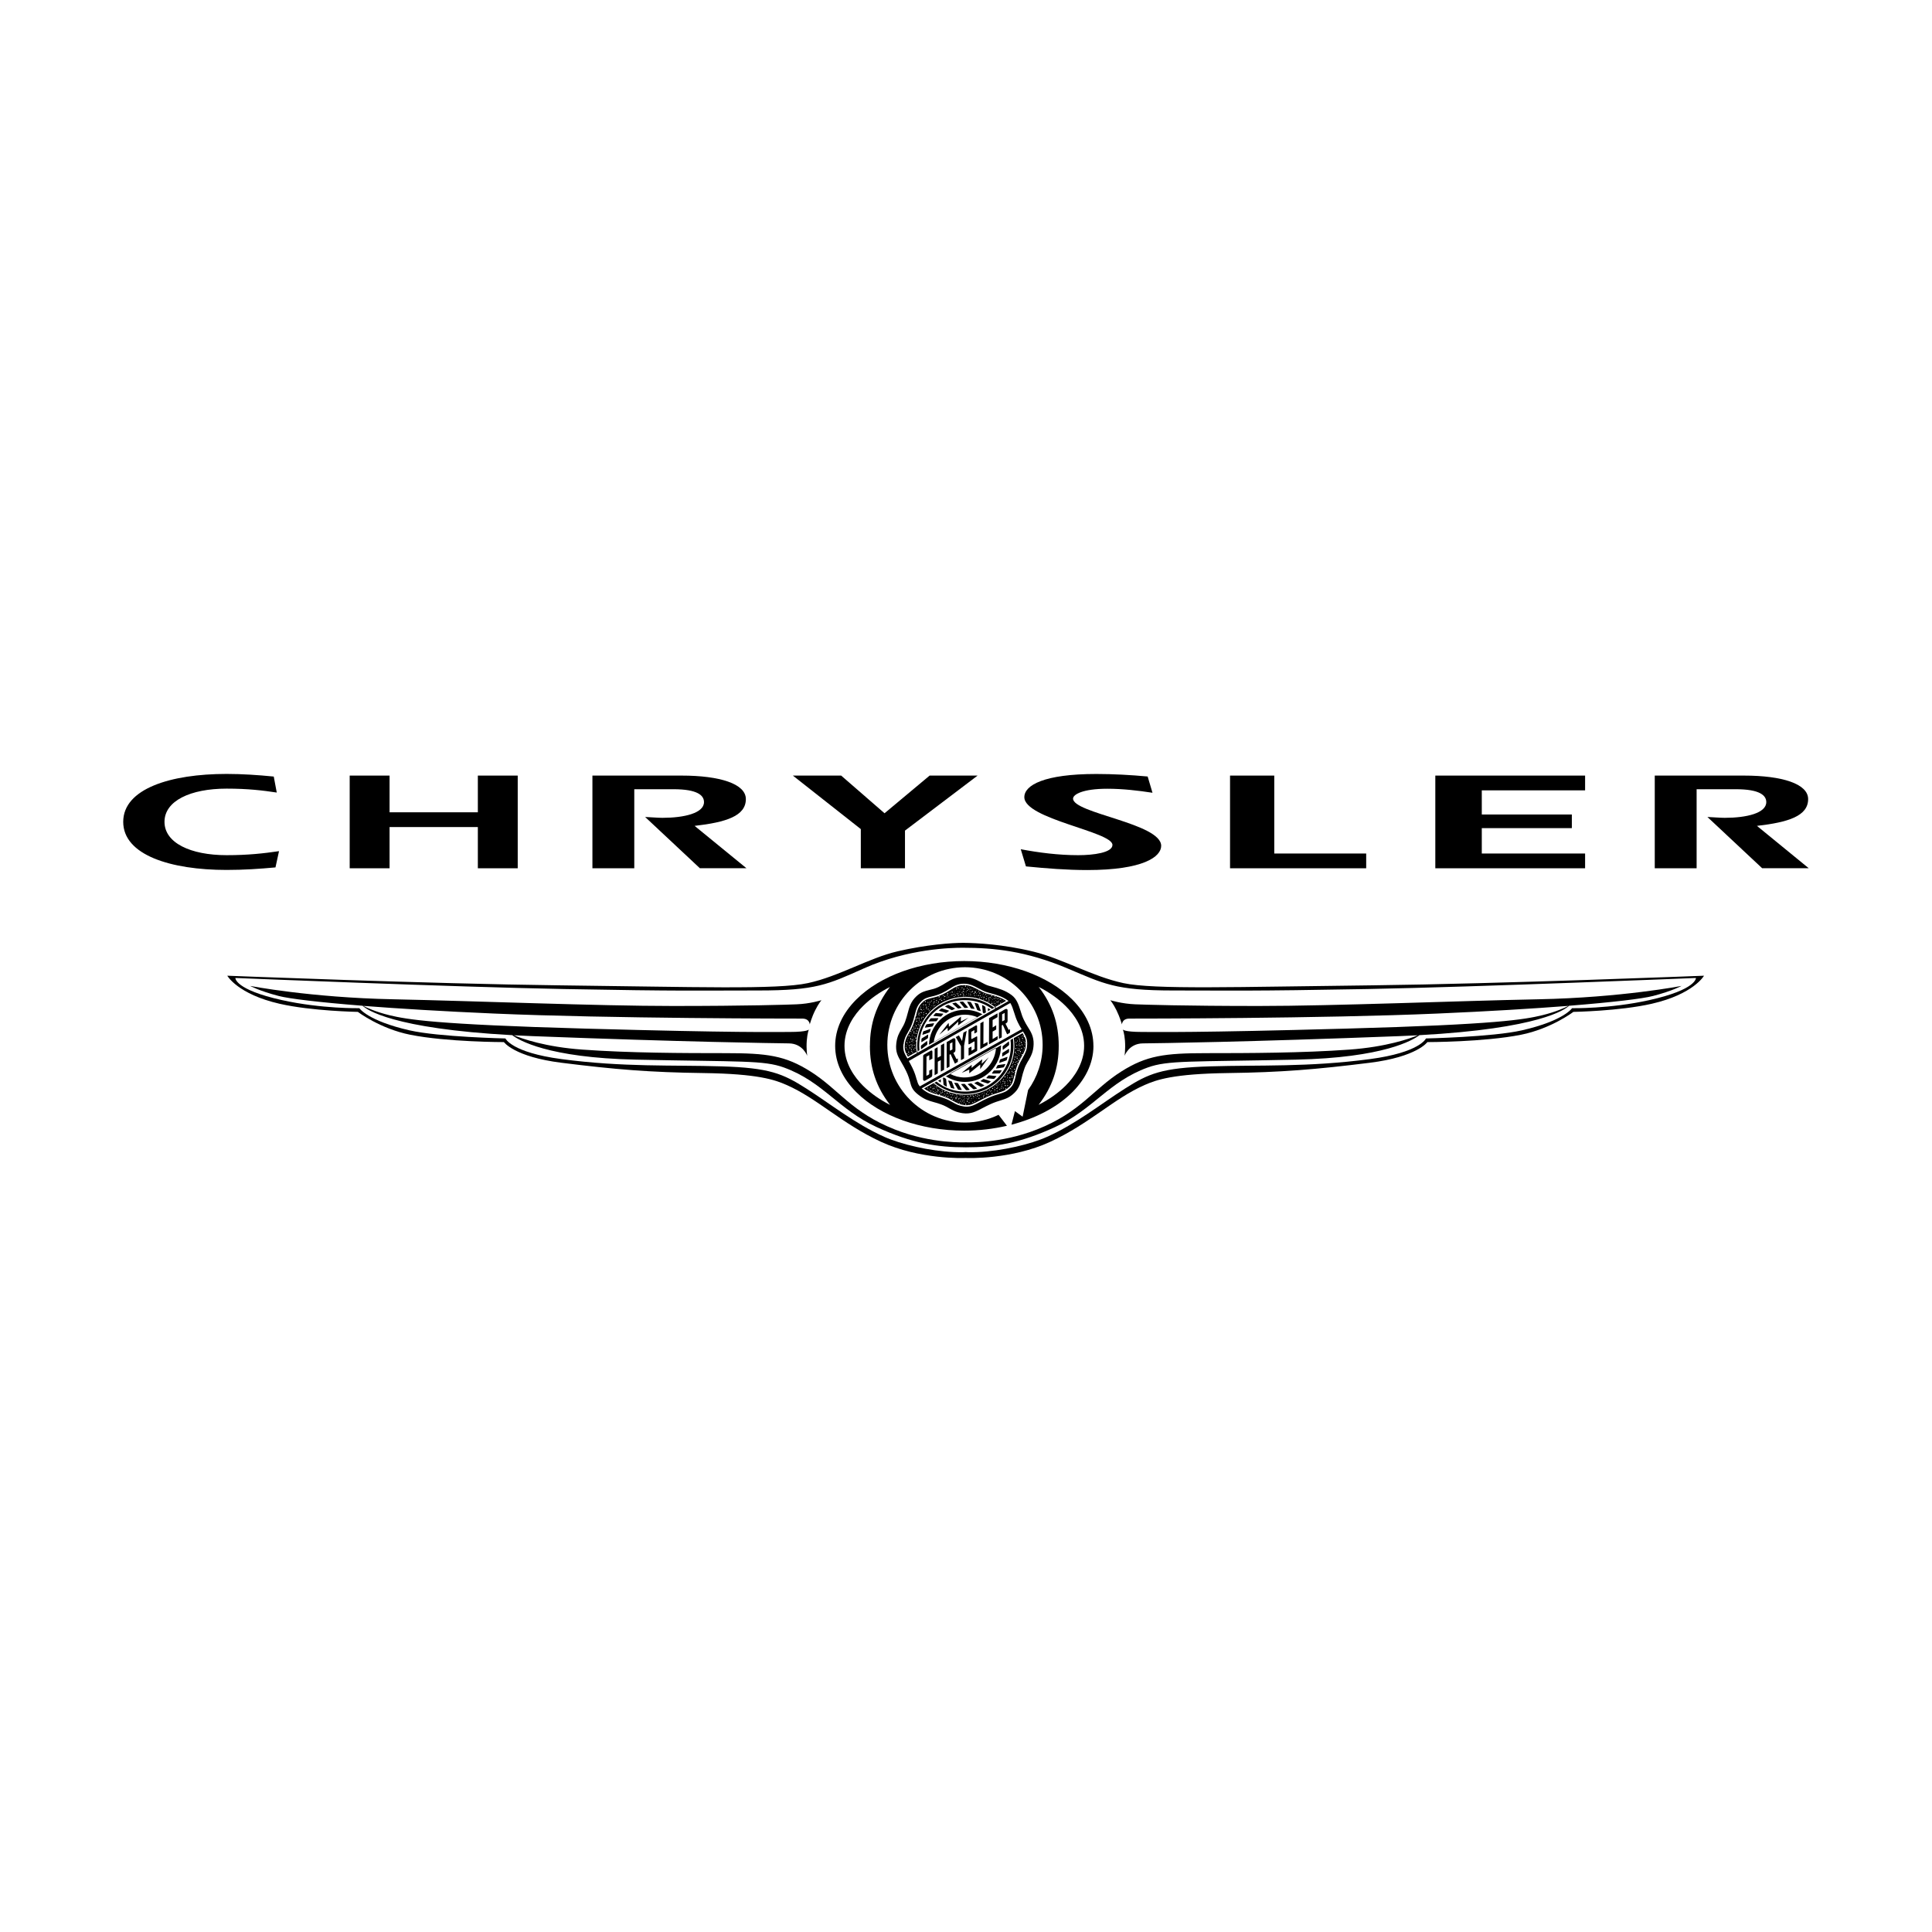 <?xml version="1.0" encoding="UTF-8"?>
<svg xmlns="http://www.w3.org/2000/svg" id="_àð_1" data-name="˜àð_1" viewBox="0 0 360 360">
  <defs>
    <style>      .cls-1 {        fill-rule: evenodd;      }    </style>
  </defs>
  <path class="cls-1" d="M51.31,161.63c-2.94.27-5.89.47-9.09.47-10.41,0-19.26-2.77-19.26-8.96s8.84-8.93,19.26-8.93c2.9,0,5.89.2,8.79.49l.56,2.98c-2.59-.39-5.33-.73-9.34-.73-6.76,0-11.58,2.28-11.58,6.19s4.83,6.21,11.58,6.21c3.96,0,6.91-.33,9.76-.75l-.66,3.03h0Z"></path>
  <polygon class="cls-1" points="65.16 144.52 72.59 144.52 72.59 151.36 89.04 151.36 89.04 144.52 96.47 144.52 96.47 161.79 89.04 161.79 89.04 154.11 72.59 154.11 72.59 161.79 65.16 161.79 65.16 144.52 65.16 144.52"></polygon>
  <path class="cls-1" d="M110.39,144.52h16.64c7.09,0,11.95,1.53,11.95,4.38,0,3.16-3.71,4.32-9.55,4.99l9.66,7.89h-8.68l-10.2-9.55c1.04.05,2.46.16,3.22.16,4.09,0,7.75-.88,7.75-2.93,0-1.24-1.2-2.4-5.68-2.4h-7.31v14.73h-7.8v-17.27h0Z"></path>
  <polygon class="cls-1" points="160.4 154.49 147.74 144.52 156.74 144.52 164.82 151.54 173.22 144.52 182.16 144.52 168.63 154.77 168.63 161.79 160.4 161.79 160.4 154.49 160.4 154.49"></polygon>
  <path class="cls-1" d="M190.2,158.24c3.37.64,7.04,1.11,10.71,1.11,2.83,0,6.38-.46,6.38-1.91,0-2.48-16.42-4.81-16.42-8.9,0-2.23,3.67-4.32,13.41-4.32,3.19,0,6.43.18,9.57.47l.9,3.03c-2.65-.41-5.53-.75-8.42-.75-4.57,0-6.38,1.06-6.38,1.84,0,2.74,16.42,4.61,16.42,8.8,0,2.02-3.3,4.51-13.77,4.51-3.85,0-7.64-.31-11.43-.68l-.96-3.18h0Z"></path>
  <polygon class="cls-1" points="229.2 144.52 237.44 144.52 237.44 159.04 254.57 159.04 254.57 161.79 229.2 161.79 229.2 144.52 229.2 144.52"></polygon>
  <polygon class="cls-1" points="295.36 147.27 276.11 147.27 276.11 151.77 292.89 151.77 292.89 154.31 276.11 154.31 276.11 159.04 295.36 159.04 295.36 161.79 267.45 161.79 267.45 144.52 295.36 144.52 295.36 147.27 295.36 147.27"></polygon>
  <path class="cls-1" d="M308.34,144.52h16.64c7.09,0,11.94,1.53,11.94,4.38,0,3.16-3.7,4.32-9.54,4.99l9.65,7.89h-8.68l-10.2-9.55c1.04.05,2.46.16,3.23.16,4.09,0,7.74-.88,7.74-2.93,0-1.24-1.2-2.4-5.67-2.4h-7.31v14.73h-7.8v-17.27h0Z"></path>
  <path class="cls-1" d="M234.57,187.45c-14,0-21.47-.25-23.03-.31-2.54-.1-4.66-.77-4.66-.77,0,0,.54.63,1.16,1.88.62,1.25,1.02,2.64,1.02,2.64,0,0,0-1.09,1.4-1.09s35.95,0,57.43-.94c9.53-.41,17.8-.92,24.37-1.43-.58.3-2.3,1.12-4.92,1.75-3.27.78-8.27,1.72-36.57,2.49-28.3.78-34.55.62-37.97.62s-3.58-.47-3.58-.47c0,0,.29.69.4,2.09.12,1.59-.08,2.84-.08,2.84,0,0,.8-2.3,3.42-2.33,2.95-.03,19.4-.26,47.73-1.35,1.22-.05,2.39-.1,3.52-.16-1.5.61-5.87,2.17-12.8,2.67-8.72.63-18.83.66-26.61.66s-11.15.44-15.88,3.43c-5.3,3.35-7.59,7.59-15.72,10.8-6.92,2.72-13.22,2.38-13.22,2.38v.2-.2s-6.3.35-13.22-2.38c-8.13-3.21-10.42-7.45-15.72-10.8-4.72-2.99-8.09-3.43-15.88-3.43s-17.89-.03-26.61-.66c-6.93-.49-11.3-2.05-12.8-2.67,1.13.06,2.3.11,3.52.16,28.33,1.09,44.77,1.31,47.73,1.35,2.62.03,3.42,2.33,3.42,2.33,0,0-.21-1.25-.09-2.84.11-1.4.39-2.09.39-2.09,0,0-.15.47-3.58.47s-9.67.16-37.97-.62c-28.31-.78-33.31-1.72-36.57-2.49-2.62-.63-4.34-1.45-4.92-1.75,6.57.51,14.84,1.02,24.37,1.43,21.48.94,56.03.94,57.43.94s1.4,1.09,1.4,1.09c0,0,.39-1.39,1.02-2.64.62-1.25,1.17-1.88,1.17-1.88,0,0-2.13.68-4.67.77-1.56.07-9.03.31-23.04.31s-36.72-.93-52.13-1.25c-15.41-.31-26.62-2.49-26.62-2.49,0,0,1.72.94,5.3,1.87,1.98.52,7.5,1.18,15.66,1.83.7.67,5.42,4.26,27.88,5.48,1.2.92,6.62,4.21,23.05,4.56,19.65.42,23.79.09,27.59,1.47,7.28,2.65,10.1,7.79,17.27,11.1,6.63,3.05,11.32,3.76,16.6,3.77h.02c5.29,0,9.98-.72,16.6-3.77,7.17-3.31,9.98-8.45,17.26-11.1,3.81-1.38,7.95-1.04,27.6-1.47,16.43-.35,21.85-3.64,23.05-4.56,22.46-1.22,27.18-4.81,27.88-5.48,8.17-.65,13.68-1.31,15.67-1.83,3.58-.93,5.29-1.87,5.29-1.87,0,0-11.21,2.18-26.62,2.49-15.4.31-38.13,1.25-52.14,1.25h0Z"></path>
  <path class="cls-1" d="M307.37,186.35c-7.43,1.65-14.44,1.51-14.44,1.51,0,0-1.51,2.34-9.35,4.13-5.49,1.25-17.87,1.51-17.87,1.51,0,0-1.1,2.61-10.45,3.85-11.54,1.53-20.65,1.07-29.73,1.35-9.07.27-11.54,1.36-15.92,4.15-4.54,2.89-9.05,6.54-14.5,8.98-3.08,1.39-8.45,2.66-12.99,2.84-1.49.06-2.02.02-2.16,0h0s0,0-.02,0h-.02c-.14.02-.68.06-2.16,0-4.54-.18-9.92-1.46-12.99-2.84-5.45-2.44-9.97-6.09-14.5-8.98-4.38-2.79-6.84-3.88-15.91-4.15-9.07-.28-18.18.18-29.73-1.35-9.35-1.24-10.45-3.85-10.45-3.85,0,0-12.38-.26-17.87-1.51-7.84-1.79-9.35-4.13-9.35-4.13,0,0-7.01.14-14.44-1.51-8.82-1.96-8.66-4.12-8.66-4.12,0,0,40.56,1.68,61.17,2.06,22.27.42,24.74.27,36.29.27,10.72,0,12.9-1.1,19.66-4.12,8.28-3.7,16.35-3.84,18.42-3.84,5.71,0,11.72.57,19.48,3.84,6.82,2.87,8.93,4.12,19.66,4.12,11.55,0,14.02.14,36.29-.27,20.62-.38,61.18-2.06,61.18-2.06,0,0,.16,2.16-8.66,4.12l-51.56-2.75c-25.56.29-40.69.82-46.46-.41-5.77-1.24-11.35-4.54-16.7-5.85-5.85-1.43-10.86-1.63-13.06-1.65-2.19-.02-6.94.33-12.3,1.57-5.36,1.24-10.96,4.69-16.74,5.93-5.78,1.24-20.9.71-46.46.41-23.78-.28-61.72-1.79-61.72-1.79,0,0,1.92,3.44,9.76,5.23,6.02,1.37,14.57,1.51,14.57,1.51,0,0,4.15,3.14,9.76,4.26,6.88,1.37,17.46,1.37,17.46,1.37,0,0,1.92,2.75,10.72,3.85,9.98,1.25,16.5,1.79,26.53,1.92,10.04.14,13.2,1.24,15.4,2.21,5.78,2.53,10.17,7.14,17.59,10.59,7.23,3.34,15.37,3.04,15.79,3.02.42.02,8.56.32,15.79-3.02,7.42-3.44,11.82-8.06,17.6-10.59,2.2-.97,5.36-2.07,15.4-2.21,10.04-.13,16.55-.68,26.53-1.92,8.8-1.1,10.72-3.85,10.72-3.85,0,0,10.58,0,17.45-1.37,5.61-1.12,9.76-4.26,9.76-4.26,0,0,8.56-.14,14.58-1.51,7.83-1.79,9.76-5.23,9.76-5.23,0,0-37.94,1.51-61.73,1.79l51.56,2.75h0Z"></path>
  <g>
    <path class="cls-1" d="M203.74,194.88c0-3.07-1.36-6.05-3.94-8.64-4.49-4.48-12.01-7.16-20.12-7.16s-15.63,2.68-20.12,7.16c-2.58,2.58-3.94,5.56-3.94,8.64s1.36,6.06,3.94,8.63c4.49,4.49,12.01,7.17,20.12,7.17,2.79,0,5.46-.33,7.95-.91l-1.56-2.04c-1.9.91-4.01,1.44-6.26,1.44-7.99,0-14.47-6.48-14.47-14.47s6.48-14.47,14.47-14.47,14.47,6.48,14.47,14.47c0,3.14-1.01,6.04-2.71,8.41l-1.02,4.97s-1.07-.77-1.43-1.04c-.09.33-.41,1.61-.65,2.53,8.93-2.31,15.28-8.02,15.28-14.7ZM162.09,194.87c0,4.17,1.21,7.72,3.76,11.01-1.95-.99-3.67-2.2-5.06-3.59-1.56-1.57-3.43-4.12-3.43-7.41s1.86-5.84,3.43-7.4c1.39-1.38,3.09-2.59,5.04-3.57-2.52,3.28-3.73,6.81-3.73,10.97ZM193.52,205.88c2.54-3.29,3.76-6.83,3.76-11.01s-1.21-7.69-3.73-10.97c1.94.98,3.65,2.19,5.03,3.57,1.57,1.56,3.43,4.12,3.43,7.4s-1.86,5.84-3.43,7.41c-1.39,1.39-3.11,2.6-5.05,3.59Z"></path>
    <path class="cls-1" d="M191.61,197.68c.55-.98.94-1.69.99-3.1.04-1.44-.5-2.3-1.07-3.21-.26-.42-.52-.84-.76-1.36-.26-.54-.44-1.1-.61-1.66-.36-1.14-.7-2.22-1.67-2.94-1.18-.88-2.41-1.22-3.61-1.55l-.65-.18c-.45-.13-.89-.37-1.36-.62-.9-.47-1.91-1.02-3.33-1.02-1.51,0-2.39.55-3.32,1.12-.41.26-.84.52-1.35.76-.64.3-1.18.43-1.7.55-.82.2-1.58.38-2.42,1.18-1.05,1-1.31,1.99-1.61,3.13-.13.49-.27,1.01-.48,1.58-.2.55-.44.96-.68,1.37-.42.72-.82,1.4-.97,2.69-.18,1.58.28,2.38.97,3.57.26.45.55.94.86,1.58.42.87.6,1.51.74,2.03.23.87.4,1.49,1.47,2.34,1.19.94,2.01,1.16,2.97,1.43.41.11.83.23,1.32.41.64.23,1.09.49,1.52.73.67.38,1.32.74,2.53.92,1.48.21,2.46-.31,3.7-.96.44-.23.94-.49,1.51-.75.76-.34,1.35-.52,1.87-.68.92-.29,1.66-.51,2.6-1.45.88-.87,1.1-1.83,1.34-2.86.11-.48.25-.97.43-1.47,0,0,0,0,0-.01,0-.01,0-.02.01-.03.09-.24.16-.47.29-.72l.45-.83ZM168.37,194.57c.12-1.02.42-1.54.8-2.2.25-.43.53-.92.77-1.56.24-.63.38-1.2.51-1.7.28-1.07.47-1.78,1.26-2.54.59-.56,1.09-.69,1.84-.87.56-.13,1.19-.29,1.94-.64.57-.27,1.06-.57,1.48-.83.87-.54,1.5-.93,2.65-.93s1.89.43,2.73.88c.51.27,1.03.55,1.6.72l.67.19c1.13.31,2.19.6,3.18,1.34.04.03.08.06.12.1l-2.39,1.36-.04.02h0s-16.41,9.33-16.41,9.33c-.6-1.03-.86-1.55-.74-2.67ZM170.81,201.18c-.15-.57-.34-1.27-.82-2.25-.23-.47-.45-.87-.65-1.23l18.91-10.81c.3.47.49,1.06.71,1.75.18.58.37,1.19.67,1.81.24.51.49.94.74,1.32l-18.97,10.66c-.33-.36-.41-.68-.57-1.26ZM190.59,197.07l-.47.86c-.48.92-.68,1.78-.85,2.53-.22.95-.38,1.64-1,2.24-.72.72-1.21.87-2.09,1.13-.53.17-1.18.36-2.01.74-.61.27-1.13.54-1.59.79-1.15.61-1.85.97-2.92.82-.98-.14-1.45-.4-2.09-.76-.45-.26-.97-.54-1.7-.81-.55-.2-1.01-.33-1.43-.44-.89-.25-1.53-.43-2.52-1.21-.07-.05-.13-.1-.19-.15l18.89-10.62c.49.79.81,1.37.78,2.36-.04,1.11-.3,1.58-.82,2.53Z"></path>
    <path class="cls-1" d="M173.11,194.67c.28-.16.57-.33.88-.5.39-2.88,2.85-5.1,5.83-5.1.82,0,1.6.17,2.3.47.32-.18.64-.37.94-.54-.96-.53-2.07-.84-3.25-.84-3.64,0-6.6,2.9-6.71,6.51Z"></path>
    <path class="cls-1" d="M179.87,185.74c2.1,0,4.02.72,5.56,1.91,1.14-.65,1.92-1.09,2.04-1.16-.52-.35-1.06-.58-1.62-.78,0,0,.02,0,.03.02,0,.03,0,.06-.03.06-.02,0-.05-.02-.05-.04,0-.03,0-.04.02-.05-.41-.14-.82-.26-1.25-.37,0,0-.67-.18-.67-.18-.27-.08-.52-.18-.76-.3.01,0,.01.03,0,.04-.02.02-.03.02-.05.01-.01-.01-.01-.03,0-.05.01-.01.03-.02.04,0-.31-.14-.6-.29-.89-.45-.81-.43-1.57-.84-2.61-.84s-1.65.35-2.52.9c-.43.27-.91.57-1.5.85-.78.36-1.42.52-1.99.65-.74.18-1.19.29-1.73.8-.74.71-.91,1.35-1.19,2.41.02-.02.06-.01.09.01.02.03.03.08,0,.1-.02.02-.07.02-.1-.02-.02-.03-.02-.06,0-.08-.14.51-.28,1.07-.52,1.71-.25.67-.54,1.17-.8,1.61-.38.66-.66,1.13-.77,2.1-.02.17-.03.34-.03.48,0,.66.21,1.11.61,1.82.07-.04.69-.39,1.62-.92-.04-.36-.08-.72-.08-1.1,0-5.03,4.1-9.13,9.13-9.13ZM184.7,186.57s.04-.03.07-.02c.03.01.05.04.04.06,0,.02-.04.03-.07.02-.03-.01-.05-.04-.04-.06ZM185.37,187.1s-.08-.04-.08-.08c0-.05.05-.07.1-.07.05,0,.09.04.08.09,0,.04-.05.06-.1.06ZM185.77,186.92s-.05-.02-.05-.04c0-.02.02-.05.06-.04.03.01.05.03.05.05,0,.02-.03.03-.06.03ZM186.06,187.14s-.05-.02-.06-.04c0-.03,0-.06.03-.07.03,0,.06.02.06.05,0,.03,0,.06-.03.06ZM185.96,186.71c-.03-.05-.02-.11.01-.13.04-.02.09,0,.12.05.03.05.02.1-.02.13-.04.02-.09,0-.12-.05ZM186.99,186.38s.05.02.04.05c0,.02-.02.03-.05.03-.03,0-.05-.02-.05-.04,0-.02.03-.04.06-.03ZM186.69,186.54s.05,0,.06.03c.01.03,0,.05-.02.06-.02.01-.04,0-.05-.03-.02-.03,0-.05.01-.06ZM186.57,186.22s.05,0,.06.03c0,.02,0,.05-.02.06-.02.01-.05,0-.06-.03-.02-.03,0-.06.01-.06ZM186.49,186.98c-.05.04-.11.02-.14-.01-.02-.04,0-.1.05-.13.05-.04.11-.03.14.02.02.04,0,.09-.05.12ZM186.33,186.14c.05-.02.11,0,.13.03.02.04,0,.09-.06.11-.05.02-.11.01-.12-.03-.02-.04,0-.09.06-.12ZM186.17,185.9s.05.02.04.05c0,.02-.02.04-.06.04-.03,0-.04-.03-.04-.05,0-.02.03-.04.06-.03ZM186.12,186.36s.05.01.06.04c0,.03-.01.06-.04.06-.02,0-.04-.02-.05-.04,0-.03,0-.06.03-.06ZM185.9,186.05s.09,0,.1.04c0,.04-.02.08-.06.09-.05.01-.1,0-.11-.04,0-.04.02-.08.07-.09ZM185.76,186.57s.07.04.07.09c0,.06-.03.1-.07.1-.04,0-.07-.04-.07-.1,0-.05.04-.09.07-.09ZM185.67,187.2s-.04,0-.06-.02c-.02-.02-.02-.05,0-.06.02-.01.04,0,.06.02.01.02.01.06,0,.07ZM185.56,185.92s.09,0,.11.03c.02.04,0,.08-.06.1-.05.02-.1,0-.12-.03-.01-.03.01-.08.06-.1ZM185.52,186.3s.05.02.06.05c0,.03,0,.06-.03.07-.03,0-.05-.02-.06-.05,0-.03,0-.06.03-.07ZM185.56,187.35s.03.06.02.08c-.02.02-.05.02-.08,0-.02-.02-.03-.05-.02-.07.02-.02.05-.02.08,0ZM185.46,186.81s-.04,0-.06-.03c-.01-.02,0-.05.01-.06.02,0,.04,0,.06.03.01.02,0,.05-.01.06ZM185.34,185.63s.09-.04.12-.02c.03.02.02.08,0,.12-.03.04-.09.05-.12.02-.03-.03-.02-.08,0-.12ZM185.29,186.01s.05.08.02.11c-.02.04-.08.03-.12,0-.04-.04-.04-.09-.02-.12.02-.03.08-.03.12,0ZM185.23,186.59s.03.05.02.07c-.02.02-.06.02-.07,0-.02-.02-.03-.06-.02-.08.02-.02.05-.02.08,0ZM185.14,186.95s-.05.02-.08,0c-.03-.02-.04-.05-.02-.07.02-.02.05-.02.08,0,.03.02.04.06.02.08ZM185.02,186.19s.04.05.02.07c-.02.02-.06.02-.08,0-.03-.02-.04-.05-.02-.07.01-.02.05-.02.08,0ZM184.78,187.06s-.06-.09-.04-.14c.02-.06.08-.09.13-.07.05.02.06.08.04.14-.02.06-.09.09-.13.08ZM184.89,185.91s-.04.02-.05.01c-.01-.01-.01-.03,0-.05.02-.02.04-.02.05-.01.01.01.01.03,0,.05ZM184.7,185.49c.05-.05.1-.06.14-.03.04.04.04.1,0,.14-.04.05-.1.06-.14.03-.04-.04-.04-.1,0-.14ZM184.68,186.09s.07,0,.08.01c.01.02,0,.06-.03.07-.03.01-.06,0-.07-.01-.01-.03,0-.06.02-.07ZM183.84,186.21s-.11.06-.14.02c-.04-.03-.04-.1.01-.14.04-.05.1-.06.14-.03.04.03.03.1-.01.15ZM184.39,186.76s-.05-.03-.04-.06c.01-.02.04-.03.07-.02.03.01.04.04.04.06,0,.02-.04.03-.07.02ZM184.51,185.76s.06.08.05.13c-.02.06-.08.09-.12.07-.04-.02-.06-.07-.04-.13.02-.06.07-.09.12-.08ZM184.27,186.41c-.05-.02-.08-.06-.07-.11.01-.04.06-.06.12-.04.06.02.09.07.08.11-.01.04-.07.06-.12.04ZM184.33,185.4s.03-.02.05-.01c.01,0,.01.03,0,.05-.01.02-.03.02-.05.01-.01-.01-.01-.03,0-.05ZM184.28,186.19s-.06-.01-.06-.03c0-.03.02-.05.05-.06.03,0,.06.01.06.04,0,.03-.02.05-.05.06ZM184.23,186c-.05.02-.1,0-.11-.04-.01-.04.02-.08.06-.09.05-.02.1,0,.11.04.01.04-.02.08-.06.09ZM184.14,185.34s.05.03.04.05c0,.02-.02.03-.06.03-.03,0-.05-.02-.05-.05,0-.02.03-.04.06-.03ZM184.17,186.55s.05.07.02.12c-.03.04-.08.06-.12.04-.03-.02-.04-.08-.02-.12.03-.05.08-.06.11-.05ZM183.89,185.56s.04.05.03.1c-.01.04-.05.06-.09.05-.03-.01-.04-.05-.03-.1.02-.04.06-.06.09-.05ZM183.66,185.2c.05-.02.1,0,.12.03.01.04-.01.08-.06.1-.04.02-.1,0-.11-.03-.02-.03,0-.08.05-.1ZM183.55,185.42s.04.03.03.06c0,.02-.02.04-.05.04-.02,0-.04-.03-.04-.06.01-.02.04-.04.06-.04ZM183.46,185.79s-.03.1-.09.11c-.06.01-.11-.01-.12-.06-.01-.05.02-.1.09-.11.06-.02.11.01.12.06ZM183.22,185.13s.08-.05.12-.03c.03.03.02.08-.01.12-.03.03-.08.04-.11.02-.04-.02-.03-.08,0-.11ZM183.27,186.12s.1,0,.1.05c.01.03-.02.07-.07.09-.04,0-.09,0-.1-.04-.01-.04.02-.08.06-.09ZM183.13,185.57s.05.02.06.05c.01.03,0,.06-.04.06-.02,0-.05-.02-.05-.04,0-.04,0-.06.03-.07ZM178.62,185.6s-.09.04-.12,0c-.02-.02-.02-.07.02-.11.04-.04.09-.04.12,0,.02.03.02.08-.02.11ZM179.47,185.04s0,.05-.02.07c-.02.02-.06.02-.07,0-.02-.02,0-.05.02-.06.02-.02.06-.02.07,0ZM179.4,184.74c0-.06.02-.11.07-.12.05,0,.09.04.1.1,0,.06-.03.11-.07.12-.05,0-.09-.04-.1-.1ZM179.51,185.67s-.07-.05-.07-.1c0-.05.04-.09.08-.09.04,0,.08.04.07.1,0,.05-.04.09-.08.09ZM179.54,185.32c-.06,0-.1-.02-.11-.06,0-.05.03-.09.09-.09.06,0,.1.02.11.06,0,.04-.04.09-.09.09ZM180.49,185.44s-.06-.03-.05-.05c0-.03.03-.04.07-.04.03,0,.05.03.05.05,0,.03-.03.05-.06.04ZM180.41,185.07s.04-.04.06-.03c.03,0,.05.03.05.06,0,.02-.04.04-.06.04-.03-.01-.06-.04-.05-.06ZM180.83,185.43s-.1,0-.11-.04c-.01-.04.02-.08.06-.1.05-.02.1,0,.11.03.01.04-.01.08-.06.1ZM181.51,185.37s.03-.04.07-.03c.03,0,.05.03.05.05-.01.02-.04.04-.07.03-.03,0-.05-.03-.05-.06ZM181.66,185.62s-.08.04-.1.02c-.02-.03-.02-.07,0-.1.03-.03.08-.04.1-.01.02.02.02.06-.01.1ZM181.94,185.5s-.04-.04-.02-.06c.01-.02.04-.02.07-.01.02.02.04.05.02.07-.01.02-.04.02-.07,0ZM182.33,185.57c-.06,0-.1-.04-.1-.08s.04-.08.1-.08c.06,0,.1.03.1.08s-.04.08-.1.08ZM183.01,185.26s.04,0,.06.03c.01.03,0,.06-.02.07-.02.01-.04,0-.06-.03-.01-.02,0-.06.02-.06ZM182.85,184.98s.04-.02.05,0c.02,0,.01.03,0,.05-.02.01-.04.02-.05,0-.01,0-.01-.03,0-.05ZM182.87,185.8s.1-.01.11.03c.02.04,0,.08-.06.1-.04.02-.09,0-.11-.03-.02-.04.01-.08.06-.1ZM182.75,185.61s-.08.05-.12.02c-.03-.02-.02-.08,0-.11.04-.03.09-.05.12-.02.02.03.02.08-.01.12ZM182.62,184.95s.06.08.04.14c-.02.06-.09.09-.13.07-.04-.02-.06-.08-.04-.14.02-.06.08-.09.13-.07ZM182.59,185.89s.05.08.02.12c-.02.03-.08.03-.11,0-.05-.03-.05-.09-.02-.11.02-.03.08-.03.11,0ZM182.36,184.63s.1,0,.11.02c.02.04-.01.08-.06.1-.05.02-.09,0-.11-.03-.02-.03.01-.08.06-.1ZM182.2,184.91s.05.01.06.05c0,.03,0,.06-.03.06-.02,0-.05-.02-.05-.04,0-.04,0-.06.03-.07ZM182.14,185.56s.04,0,.05.01c0,.01,0,.03-.02.04-.02.01-.04,0-.06,0,0-.01,0-.03.03-.04ZM181.98,184.45s.03.05.01.06c-.01.02-.04.02-.07,0-.02-.02-.03-.04-.01-.06.01-.02.05-.02.07,0ZM181.98,185.11s.05.04.04.06c0,.02-.04.04-.07.03-.03,0-.05-.04-.05-.06,0-.03.04-.04.07-.03ZM181.81,185.88s-.04,0-.05,0c-.01-.02,0-.03.02-.04.02,0,.04,0,.05,0,0,.02,0,.03-.02.04ZM181.66,184.88s-.05-.09-.02-.14c.03-.05.09-.07.13-.05.04.03.04.08.02.14-.01.02-.03,0-.05.02.05.02.09.06.08.1,0,.05-.06.08-.12.06-.06-.01-.1-.06-.08-.1,0-.02.04-.02.06-.03,0,0-.01,0-.02,0ZM181.59,184.12s.03.05.01.06c-.01.02-.05.02-.06,0-.02-.02-.03-.05-.01-.06.01-.02.04-.02.06,0ZM181.4,185.07s.05,0,.07.02c0,0,0,.02,0,.03.02-.02.03-.04.06-.04.04,0,.09.03.09.07,0,.04-.05.07-.1.07s-.09-.03-.09-.06c-.01,0-.02,0-.03,0-.02-.03-.02-.06,0-.08ZM181.26,184.25s.06,0,.08.02c.02.02.02.06,0,.07-.02.02-.05.01-.08-.01-.02-.03-.02-.06,0-.08ZM181.27,184.68c.05.03.07.08.05.12-.02.04-.08.04-.13.02-.05-.03-.07-.08-.05-.12.02-.04.08-.04.13-.02ZM181.12,185.32s.04.04.02.06c0,.02-.04.02-.07,0-.02-.01-.04-.03-.02-.06.01-.02.04-.02.07,0ZM181.03,184.95s-.08,0-.1-.05c-.03-.05-.02-.1.02-.12.03-.01.08.01.1.06.02.04.01.1-.02.11ZM180.84,184.26s.09-.04.11,0c.03.03.02.08-.02.11-.04.03-.09.03-.11,0-.03-.03-.02-.08.02-.11ZM180.77,185.07s.03.04.02.07c-.01.02-.05.01-.06,0-.02-.02-.03-.05-.02-.06.01-.02.04-.02.06,0ZM180.69,183.99s.02.05,0,.07c-.02.02-.05,0-.07-.02-.02-.02-.02-.06,0-.07.02-.02.05,0,.07.02ZM180.69,184.67s.02.05,0,.07c-.02.02-.05,0-.07-.02-.02-.02-.02-.06,0-.07.02-.02.05,0,.07.02ZM180.47,184.3s.08-.06.12-.02c.03.02.03.08,0,.11-.04.04-.09.05-.12.02-.03-.02-.02-.08,0-.11ZM180.43,183.74s.03.05.01.07c-.01.02-.05.02-.07,0-.02-.02-.03-.05-.01-.07.01-.02.05-.02.07,0ZM180.24,184.63s-.08-.06-.07-.09c0-.04.06-.06.11-.05.05.02.08.05.07.09,0,.04-.06.06-.11.05ZM180.24,184.07s.06.06.05.11c-.01.05-.06.08-.09.06-.04,0-.06-.06-.05-.1.01-.06.06-.08.09-.07ZM180.12,184.77s.06.03.05.06c0,.03-.04.04-.07.04-.03,0-.06-.03-.06-.06,0-.02.04-.05.07-.04ZM180.05,185.21s.07.02.07.04c0,.02-.02.05-.06.05-.03,0-.06-.02-.06-.04,0-.02.02-.05.05-.05ZM179.88,183.64c.05,0,.09.04.1.11,0,.06-.03.12-.08.12-.05,0-.09-.05-.09-.1,0-.07.03-.12.08-.12ZM179.83,184.82s.02.05,0,.07c-.02.03-.05.04-.07.02-.02-.02-.02-.04,0-.07.02-.03.05-.04.07-.02ZM179.8,185.49s.06.02.06.04c0,.02-.02.05-.05.05-.03,0-.06-.02-.06-.04,0-.02.02-.05.05-.05ZM179.63,184.2s.07.08.06.14c-.02.06-.07.1-.12.08-.05-.01-.08-.07-.06-.13.02-.06.07-.1.12-.09ZM179.41,183.63s.05,0,.06.02c0,.02-.01.05-.04.06-.03,0-.06,0-.07-.02,0-.02.02-.04.04-.05ZM179.32,184.97s-.08.03-.12,0c-.02-.03-.02-.08.03-.11.03-.03.08-.04.11,0,.02.03.02.08-.02.11ZM179.2,184.01s.09-.06.13-.03c.03.02.03.08,0,.13-.04.04-.09.06-.13.03-.03-.02-.03-.08,0-.13ZM179.18,184.34s.03.02.02.05c0,.02-.02.03-.04.03-.02,0-.03-.02-.02-.04,0-.02.02-.04.04-.03ZM179.07,185.33c-.02.06-.07.1-.12.09-.05-.02-.07-.07-.06-.14.02-.06.07-.1.12-.09.05.02.08.07.06.14ZM179.01,184.43s0,.05-.04.06c-.03.01-.05,0-.06-.02,0-.02,0-.05.03-.06.03,0,.06,0,.06.02ZM178.9,183.91s.03.03.03.05c0,.02-.03.03-.04.03-.02,0-.03-.02-.02-.05,0-.02.03-.04.04-.03ZM178.82,184.72s.07.02.07.07c0,.05-.02.08-.05.09-.03,0-.07-.03-.07-.07,0-.05.02-.09.05-.09ZM178.6,184.01s.06.06.04.11c-.01.05-.06.08-.09.07-.04-.01-.06-.06-.05-.11.02-.05.06-.08.1-.07ZM178.45,184.75s.04.01.05.05c0,.02,0,.05-.03.06-.02,0-.04-.01-.06-.04,0-.03,0-.06.03-.06ZM178.41,185.12s.1-.04.14,0c.03.04.02.1-.03.14-.05.04-.11.04-.14,0-.03-.03-.02-.09.03-.13ZM178.22,183.9s.08-.05.11-.02c.03.03.03.08,0,.12-.03.04-.08.04-.11.02-.03-.03-.02-.08,0-.12ZM178.16,184.24s.09-.05.12-.02c.03.02.02.08,0,.12-.03.04-.08.05-.11.02-.03-.02-.03-.08,0-.12ZM178.15,185.07s.05,0,.07.02c.02.02.02.06,0,.07-.02.02-.06,0-.07-.02-.02-.03-.02-.06,0-.08ZM178.02,185.4s.08-.05.11-.02c.03.02.02.08,0,.12-.03.03-.08.05-.11.02-.03-.02-.03-.08,0-.12ZM177.97,184.85s.03.05.02.06c-.02.02-.04.02-.06,0-.02-.02-.03-.05-.02-.06.01-.02.04-.02.06,0ZM177.78,185.74s-.08-.06-.07-.09c.01-.04.06-.06.11-.05.05.02.08.06.07.1,0,.03-.06.06-.11.05ZM177.83,184.42s.03.03.02.05c0,.02-.02.03-.04.03-.02,0-.03-.02-.02-.05,0-.02.02-.04.04-.03ZM177.78,185.17s.06.06.04.1c-.02.05-.06.08-.1.07-.04,0-.06-.06-.04-.1.01-.05.06-.08.09-.07ZM177.52,184.28s.02.02.02.05c0,.02-.02.03-.04.03-.02,0-.03-.02-.02-.04,0-.02.02-.03.04-.03ZM177.41,184.74c.05,0,.1.05.1.11,0,.06-.04.12-.08.12-.05,0-.09-.05-.1-.11,0-.06.03-.12.08-.13ZM177.36,185.29c.05-.02.1-.01.12.03.02.04,0,.09-.05.12-.05.02-.1.01-.13-.02-.02-.04,0-.09.06-.12ZM177.31,185.49s.01.03,0,.05c-.01.02-.03.02-.04.02-.02-.01-.02-.03,0-.05.01-.02.04-.02.05-.02ZM175.87,186.22s.06-.06.09-.04c.03.02.04.06.02.1-.02.04-.06.06-.09.04-.03-.02-.04-.06-.02-.1ZM176.01,186.34s-.05-.02-.05-.04c0-.02.03-.04.05-.04.03,0,.05.02.05.05,0,.02-.02.03-.05.03ZM177.11,185.94s-.03.02-.05.01c0-.01-.01-.03,0-.05.01-.02.03-.02.05-.01.01,0,.02.03,0,.05ZM177.09,184.92s.02.06,0,.07c-.02.01-.05,0-.07-.02-.02-.03-.02-.06,0-.08.02-.02.05,0,.07.02ZM177.06,185.45s.05.03.05.05c0,.02-.02.04-.05.03-.03,0-.05-.02-.05-.04,0-.02.03-.04.06-.04ZM176.82,185.69s.05.05.04.09c-.01.05-.05.07-.08.06-.03,0-.05-.06-.04-.09.02-.04.05-.07.08-.06ZM176.57,185.06c.06-.02.12,0,.12.05.01.05-.03.1-.08.12-.06.01-.12-.01-.13-.06-.01-.04.03-.09.09-.11ZM176.5,185.35s.1-.01.12.02c.02.03,0,.08-.05.1-.04.02-.09,0-.11-.03-.02-.04,0-.08.05-.1ZM176.48,185.56s.03.03.03.06c0,.03-.02.05-.05.04-.02,0-.04-.03-.03-.06.01-.03.03-.05.05-.04ZM176.48,185.73s.03.02.03.06c0,.03-.02.05-.05.05-.02,0-.04-.04-.03-.06.01-.03.03-.05.05-.04ZM176.44,185.96s.04.03.03.06c0,.02-.02.04-.04.04-.03,0-.04-.03-.03-.06,0-.04.02-.06.05-.05ZM176,185.58c.05-.03.12-.02.15.02.03.05,0,.11-.06.14-.06.03-.12.02-.15-.02-.02-.04,0-.11.06-.14ZM175.91,185.9s.04.03.03.06c0,.03-.03.05-.05.05-.02,0-.04-.03-.03-.06,0-.03.02-.05.05-.04ZM175.67,185.48s.09-.06.11-.03c.03.03.03.08,0,.12-.03.03-.08.04-.11.02-.03-.02-.03-.08,0-.11ZM172.13,189.15s-.07,0-.09-.03c-.02-.04-.02-.08.01-.1.03-.02.07,0,.09.04.02.04.02.08-.01.1ZM172.04,188.6s.08-.01.12.03c.03.04.03.09,0,.12-.04.02-.08,0-.12-.04-.03-.04-.03-.09,0-.11ZM172.02,187.77s-.02-.04,0-.06c.02-.03.05-.04.07-.02.02.02.02.04,0,.07-.02.02-.05.03-.06.02ZM172.08,188.02s.07-.01.1.02c.03.03.03.08,0,.1-.02.02-.07.01-.1-.02-.03-.04-.03-.08,0-.1ZM172.15,189.08s-.02-.05,0-.07c.02-.02.04-.03.06-.02.02.01.02.04,0,.06-.02.02-.04.03-.06.02ZM172.51,188.96s-.05-.1-.02-.15c.03-.05.09-.08.13-.05.05.02.05.09.02.15-.03.05-.1.08-.14.05ZM172.5,187.92s.05-.09.09-.08c.04,0,.06.06.05.1-.01.05-.05.08-.09.07-.04,0-.06-.05-.05-.1ZM173.22,187.43s-.07,0-.07-.02c-.01-.02,0-.06.04-.07.03-.01.06,0,.07.02.01.02,0,.05-.04.06ZM173.38,188.17s-.06.02-.07,0c-.02-.02,0-.05.01-.07.03-.02.06-.02.07,0,.02.02.01.05-.01.07ZM174.04,187.51s-.04-.07,0-.12c.03-.04.08-.06.11-.03.03.02.04.08,0,.12-.03.04-.08.06-.11.03ZM175.57,186.37s0,.09-.05.11c-.05.03-.11.02-.13-.02-.02-.04,0-.09.05-.12.05-.03.11-.02.13.02ZM175.4,185.73s.04.02.03.06c0,.03-.02.05-.05.05-.02,0-.03-.04-.03-.06,0-.03.03-.05.05-.04ZM175.36,186.08s.05.04.04.08c0,.04-.04.06-.07.06-.03,0-.05-.04-.04-.08,0-.04.04-.06.07-.06ZM175.21,186.32s-.06.06-.11.04c-.05-.02-.07-.06-.06-.1.01-.04.06-.05.11-.04.05.02.08.06.06.1ZM174.95,185.67c.05-.04.12-.02.15.02.02.04,0,.1-.06.14-.06.03-.12.02-.15-.03-.03-.04,0-.1.06-.13ZM174.88,186.6s.08.06.07.12c0,.06-.05.1-.09.1-.04,0-.08-.06-.08-.12,0-.06.05-.1.1-.1ZM174.71,186.98s.07,0,.07.02c0,.02,0,.05-.04.06-.03,0-.06,0-.07-.02-.01-.02,0-.06.03-.07ZM174.54,186.02s.05.02.05.04c0,.02-.03.04-.06.04-.03,0-.05-.02-.05-.05,0-.02.03-.03.05-.03ZM174.51,186.34c.05,0,.09.05.09.1,0,.06-.04.11-.08.12-.05,0-.09-.05-.09-.11,0-.06.03-.11.08-.11ZM174.49,186.83s.05.04.04.06c0,.02-.04.04-.07.02-.03-.01-.05-.03-.04-.06,0-.03.04-.04.07-.03ZM174.32,187.22s.06.01.06.04-.02.04-.05.04c-.03,0-.05-.01-.05-.03,0-.02.02-.04.04-.05ZM174.09,186.77c-.06,0-.1-.03-.1-.07,0-.05.04-.09.1-.09.05,0,.1.03.1.08s-.04.08-.1.08ZM174.11,186.28s-.06.06-.09.04c-.03-.02-.03-.06-.02-.1.02-.04.06-.06.09-.04.03.02.04.06.02.1ZM174.01,186.07s.02.05,0,.06c-.02.02-.04,0-.06-.01-.02-.02-.02-.05,0-.06.02-.01.04-.01.06.01ZM173.99,186.86s.07.07.05.11c-.02.03-.07.05-.12.01-.04-.02-.06-.07-.04-.11.02-.03.07-.04.12-.01ZM173.9,187.22s.05.02.05.04c0,.02-.03.04-.05.04-.02,0-.05-.02-.05-.04,0-.02.03-.04.05-.04ZM173.83,187.59s.06,0,.07.02c.01.02,0,.05-.03.07-.04.02-.07,0-.08-.02-.01-.02,0-.06.04-.07ZM173.63,187.35s.06,0,.07.03c0,.02-.01.05-.04.06-.03.01-.06,0-.07-.02,0-.02,0-.05.04-.07ZM173.58,186.43s.06.05.05.1c0,.04-.05.08-.09.07-.04,0-.06-.05-.05-.1.01-.05.05-.08.09-.07ZM173.38,187.74s.06-.02.08,0c.02.02.01.05-.01.07-.03.02-.06.02-.08,0-.02-.02,0-.05.01-.07ZM173.29,186.65s.07.05.06.1c0,.05-.04.09-.08.09-.04-.01-.07-.06-.06-.1,0-.05.05-.09.08-.09ZM173.11,186.24s.04,0,.04.02c0,.02,0,.04-.02.05-.02,0-.04,0-.04-.02,0-.02,0-.04.01-.05ZM173.16,187.02s.1,0,.11.04c.02.04-.01.08-.06.1-.05.02-.1,0-.11-.04-.02-.04.01-.08.06-.1ZM173.09,188.26s.09,0,.11.04c.03.05.02.1-.01.12-.04.02-.09,0-.12-.04-.02-.05-.02-.09.02-.11ZM173.02,188.11s-.1.04-.13,0c-.03-.03-.02-.09.02-.13.04-.04.1-.04.13-.01.03.04.02.09-.02.13ZM172.98,187.65s-.04-.03-.04-.06c0-.03.02-.06.04-.06.03,0,.05.02.05.06,0,.03-.02.06-.05.06ZM172.89,186.69s.08.02.1.06c.02.04,0,.1-.04.11-.04.02-.08-.02-.1-.06-.01-.05,0-.1.04-.11ZM172.8,187.92s.04.04.03.06c-.01.03-.04.05-.07.04-.02-.01-.03-.04-.02-.07.01-.03.04-.05.06-.04ZM172.71,187.74s-.1.02-.14-.02c-.04-.05-.04-.11,0-.14.03-.03.1-.02.14.03.04.04.04.11,0,.14ZM172.54,187.36s-.1-.02-.12-.08c-.02-.06,0-.13.04-.14.05-.02.1.02.12.08.02.06,0,.12-.05.14ZM172.35,186.54s.1-.01.14.03c.04.05.04.12,0,.14-.04.03-.11.02-.14-.03-.04-.05-.04-.12,0-.15ZM172.4,188.36s.02.05,0,.07c-.02.02-.05,0-.07-.01-.02-.02-.02-.06,0-.07.02-.02.04,0,.07.01ZM172.22,187.54s0,.04-.02.05c-.02,0-.03,0-.04-.03,0-.02,0-.04.01-.05.02,0,.03,0,.04.03ZM172.16,187.24c0,.05-.05.1-.09.09-.05,0-.08-.05-.07-.1,0-.06.04-.1.09-.1.04,0,.08.05.07.11ZM172.02,186.77s.02.05,0,.07c-.02.02-.04.03-.06.02-.02-.01-.02-.05,0-.07.02-.02.05-.03.07-.02ZM172,189.44s.08.06.07.11c0,.06-.04.1-.09.1-.04,0-.07-.05-.07-.11,0-.05.04-.1.09-.1ZM169.13,193.78s.04.04.02.07c-.01.03-.04.05-.06.04-.02,0-.03-.05-.02-.08,0-.03.04-.04.06-.03ZM168.93,194.21s.1-.04.13,0c.03.04.02.09-.02.13-.04.04-.1.04-.13,0-.03-.03-.02-.08.02-.13ZM168.91,194.81s.06.05.04.08c-.01.03-.05.04-.09.03-.03-.02-.05-.05-.04-.08,0-.03.05-.03.08-.02ZM168.9,195.31s-.08.01-.12-.03c-.03-.04-.02-.1,0-.12.03-.02.08-.01.11.02.03.05.03.1,0,.12ZM169.07,196.41s-.08.01-.11-.03c-.03-.04-.03-.09,0-.12.04-.02.08-.01.12.03.03.05.03.1,0,.12ZM169.02,195.51s-.06-.05-.04-.08c.01-.03.05-.04.09-.02.03.01.05.04.04.07,0,.03-.05.04-.08.02ZM169.19,194.57s-.04.03-.06.02c-.02-.01-.02-.05,0-.07.02-.02.05-.03.07-.02.02.01.02.04,0,.07ZM169.97,191.85s.1-.01.14.03c.04.05.04.12,0,.14-.04.03-.1.02-.14-.03-.04-.05-.04-.12,0-.15ZM170.04,195.8s.04.02.04.06c0,.03-.02.06-.04.05-.02,0-.04-.02-.04-.05,0-.03.02-.06.05-.06ZM169.98,195.2s-.04-.04-.03-.07c0-.03.04-.05.06-.04.03,0,.04.04.03.07-.01.03-.04.05-.07.04ZM170.01,194.2s0-.05.03-.06c.02-.02.06-.01.07,0,.01.02,0,.05-.02.07-.03.02-.06,0-.07-.02ZM170.07,194.57s-.04.03-.06.02c-.02-.01-.02-.05,0-.07.02-.02.04-.03.06-.02.03.01.03.04,0,.07ZM169.91,193.82s-.04-.1,0-.14c.03-.03.09-.02.14.03.04.05.04.1,0,.14-.03.03-.09.02-.13-.02ZM169.84,194.02s.05-.08.09-.07c.04,0,.06.05.05.1-.01.04-.05.08-.09.07-.04,0-.06-.05-.05-.1ZM169.88,195.1s-.02.06-.04.06c-.03,0-.05-.02-.05-.06,0-.03.02-.06.05-.06.03,0,.05.02.05.06ZM169.95,193.18s.04-.02.07-.01c.02.02.04.05.03.06-.01.02-.04.03-.07.01-.03-.02-.04-.04-.03-.06ZM170,192.8s.06.06.04.1c-.02.03-.06.04-.1.01-.04-.02-.05-.06-.04-.09.02-.03.06-.04.1-.02ZM169.82,192.3s.04,0,.05,0c.02.02.02.05,0,.06-.02.01-.04,0-.06-.01-.01-.02-.01-.04,0-.05ZM169.75,192.59s-.03-.03-.03-.06c0-.02.03-.04.06-.04.02,0,.03.04.02.06,0,.03-.03.05-.05.04ZM169.8,193.17s-.04.03-.06.02c-.03-.02-.05-.04-.03-.06,0-.02.03-.03.06-.02.03.01.04.04.03.06ZM169.69,192.09s.09.02.1.08c.01.06,0,.1-.05.12-.04,0-.08-.02-.1-.08-.01-.06.01-.11.05-.12ZM169.67,193.46s.1.02.12.08c.02.06,0,.12-.05.14-.05.02-.1-.02-.12-.09-.02-.06,0-.13.05-.14ZM169.63,193.81s.03,0,.04.02c0,.02,0,.04-.01.05-.02,0-.04,0-.05-.03,0-.02,0-.04.02-.05ZM169.33,194.81c.02-.05.06-.09.11-.08.05.01.07.07.05.12-.02.06-.07.1-.11.09-.04-.01-.07-.07-.05-.13ZM169.36,195.67s-.04,0-.05,0c-.02-.02-.02-.04,0-.05.02-.01.04,0,.05,0,.02.02.02.04,0,.05ZM169.43,194.24s-.03-.08,0-.1c.02-.02.07-.02.09.02.03.03.03.08,0,.1-.03.02-.07.02-.1-.02ZM169.49,192.6s.04.04.04.06c0,.02-.04.03-.07.02-.03-.02-.04-.04-.03-.06,0-.02.03-.03.06-.02ZM169.37,192.91s.09.04.09.1c0,.06-.03.11-.08.11-.04,0-.09-.04-.09-.1,0-.06.03-.11.08-.11ZM169.29,193.39s.04.04.04.06c-.01.02-.04.02-.07.02-.03-.01-.04-.04-.03-.06,0-.02.03-.03.06-.02ZM169.28,195.8s.03.03.02.06c0,.03-.03.04-.05.04-.02,0-.03-.04-.02-.06,0-.03.03-.05.05-.04ZM169.33,196.62s-.07-.03-.08-.08c0-.05.02-.09.06-.1.04,0,.07.03.08.08,0,.05-.02.1-.06.1ZM169.34,196.16s-.09-.02-.1-.08c-.01-.05,0-.1.05-.12.05,0,.09.03.11.08.01.05,0,.1-.05.12ZM169.52,196.41s-.02-.04-.01-.06c.01-.02.04-.04.06-.02.02,0,.02.04,0,.06-.01.02-.04.03-.05.03ZM169.46,195.31s-.04-.12,0-.14c.04-.03.1-.02.14.03.04.05.04.12,0,.14-.04.03-.11.02-.14-.03ZM169.61,194.2s-.06.04-.08.02c-.02-.02-.02-.05,0-.08.02-.02.05-.03.07-.01.02.02.02.04,0,.07ZM169.66,194.77s-.03-.04,0-.06c.01-.02.04-.04.05-.03.02,0,.02.04.01.06-.01.02-.04.03-.06.02ZM169.72,194.59s.08-.01.11.03c.03.04.03.09,0,.12-.03.02-.08,0-.11-.03-.03-.05-.03-.09,0-.12ZM169.83,195.97s-.07-.03-.08-.08c0-.04.02-.09.06-.09.04,0,.08.03.08.08,0,.04-.02.09-.06.1ZM169.81,195.64s-.08-.05-.07-.11c0-.06.04-.1.09-.09.04,0,.07.05.07.1,0,.06-.04.1-.09.1ZM169.99,194.74s.08.02.09.08c0,.05-.01.1-.05.1-.04,0-.08-.03-.09-.08-.01-.05,0-.1.05-.1ZM170.03,196.21s-.09-.04-.08-.08c0-.04.05-.06.11-.06.05,0,.09.05.08.09,0,.04-.05.06-.11.05ZM170.07,193.53s-.04-.05-.02-.07c.01-.02.04-.02.07,0,.02.01.04.04.03.06-.01.02-.04.03-.07.02ZM170.53,194.64s-.02-.04,0-.05c.01-.01.04,0,.05,0,.01.02.02.04,0,.05-.01.01-.03,0-.04,0ZM170.57,194.98s-.03.04-.05.04c-.03,0-.04-.04-.03-.06,0-.02.03-.04.05-.03.02,0,.03.03.02.06ZM170.55,193.42c.02-.06.07-.11.12-.1.05,0,.08.07.06.13-.01.06-.06.11-.11.1-.05,0-.08-.07-.06-.13ZM170.55,192.6s-.05-.03-.05-.06.02-.06.05-.06.04.03.04.06c0,.03-.02.06-.04.06ZM170.64,192.09s-.02-.05,0-.07c.02-.01.05,0,.07.01.02.02.02.05,0,.06-.02.02-.05.01-.07,0ZM170.67,192.88s.03,0,.05.03c0,.02,0,.04-.02.04-.02,0-.04,0-.04-.02,0-.02,0-.04.01-.05ZM170.7,192.64s-.05-.08-.02-.13c.03-.05.08-.08.12-.05.04.02.05.08.02.13-.03.05-.08.07-.12.05ZM170.82,192.21s-.06-.06-.04-.1c0-.05.05-.08.09-.07.04,0,.06.05.05.1-.01.05-.05.09-.09.08ZM170.75,191.24s-.09-.02-.1-.08c-.01-.06,0-.11.05-.12.04-.01.09.02.11.08.01.06-.01.11-.06.12ZM171.07,191.74s-.1-.02-.12-.08c-.02-.06,0-.12.04-.14.05-.02.1.02.12.08.02.06,0,.12-.05.14ZM171.1,190.99s-.07-.03-.08-.08c0-.05.02-.09.06-.1.04,0,.07.03.08.08,0,.05-.02.09-.06.1ZM171.34,189.52s.02.04,0,.07c-.01.02-.04.03-.06.02-.02-.02-.02-.05,0-.07.02-.02.05-.03.07-.02ZM171.28,189.23s0-.05.03-.07c.03-.01.06-.01.08,0,.01.02,0,.06-.03.07-.03.02-.06.01-.08-.01ZM171.35,189.84s-.01.1-.05.11c-.04,0-.08-.03-.09-.08-.01-.05,0-.1.05-.1.04,0,.08.02.09.07ZM171.32,190.18s-.04.05-.07.04c-.02,0-.04-.04-.03-.07.01-.03.04-.06.07-.04.02,0,.04.04.03.07ZM171.16,189.15s-.06-.05-.05-.1c0-.05.05-.08.09-.07.03,0,.06.05.04.1-.01.05-.05.08-.09.07ZM171.15,190.56s.02-.06.05-.06c.03,0,.04.03.04.06,0,.03-.02.06-.04.06-.03,0-.05-.03-.05-.06ZM171.3,191.24c-.05,0-.09-.05-.08-.08,0-.05.05-.07.1-.06.05,0,.09.05.08.09,0,.04-.05.06-.1.05ZM171.46,190.97s-.05-.08-.02-.13c.03-.04.08-.07.12-.04.04.02.05.08.02.12-.02.06-.08.08-.12.06ZM171.48,190.47c-.05-.03-.08-.09-.05-.13.02-.04.08-.05.14-.02.05.03.07.08.05.13-.02.04-.09.05-.13.02ZM171.65,188.8s-.09-.05-.09-.12c0-.06.04-.11.09-.11.05,0,.09.06.09.12,0,.07-.05.12-.09.12ZM171.75,189.57s-.06.02-.09,0c-.03-.02-.04-.06-.02-.08.02-.02.06-.02.09,0,.03.02.04.06.02.09ZM171.86,188.26s.03.05.01.06c-.02.01-.04.01-.06,0-.02-.02-.03-.05-.02-.06.02-.02.05-.02.07,0ZM171.76,189.85s-.09.03-.12,0c-.03-.03-.02-.08.02-.12.04-.03.09-.03.12,0,.03.03.01.08-.02.12ZM171.69,187.31s.04,0,.05.02c0,.03,0,.05-.01.05-.02,0-.04,0-.05-.02,0-.02,0-.05.01-.05ZM171.71,188.04s.07.05.06.1c0,.05-.04.09-.08.09-.04,0-.07-.06-.06-.1,0-.05.04-.09.08-.09ZM171.5,187.56s.08.02.1.06c.02.05,0,.1-.04.11-.04.01-.08-.02-.1-.07-.02-.05,0-.1.04-.11ZM171.56,187.94s.06.07.05.13c-.02.06-.06.09-.11.08-.04-.01-.07-.07-.05-.13.02-.05.07-.09.11-.08ZM171.42,189.05s.03.05.02.08c-.01.03-.04.05-.06.04-.02,0-.03-.04-.02-.06.01-.04.04-.05.07-.05ZM171.32,188.74s.04.1,0,.13c-.04.04-.1.02-.14-.02-.04-.04-.04-.1,0-.14.03-.03.09-.02.14.03ZM171.1,188.33s.04,0,.05.03c0,.02,0,.05-.02.05-.01,0-.04,0-.05-.03,0-.02,0-.04.02-.05ZM170.99,189.62s.08-.01.11.03c.03.04.03.09,0,.12-.03.02-.08.01-.11-.03-.03-.04-.03-.09,0-.11ZM170.99,189.77s-.04.03-.06.02c-.02-.01-.02-.03,0-.06.01-.02.04-.04.05-.02.02,0,.02.04.01.06ZM170.9,188.84s.03,0,.05.03c0,.02,0,.04-.02.05-.02,0-.04,0-.04-.03,0-.02,0-.04.01-.05ZM170.88,190.22c.04.06.04.12,0,.15-.04.03-.1.01-.14-.04-.04-.05-.04-.12,0-.14.04-.03.1-.02.14.03ZM170.71,189.75s.07.08.05.13c-.02.06-.06.09-.11.08-.04-.01-.07-.07-.05-.13.02-.06.07-.1.11-.09ZM170.71,191.51s.01.08-.03.11c-.04.04-.09.04-.12,0-.02-.03-.01-.08.02-.11.04-.03.1-.03.12,0ZM170.58,190.5s.02.03,0,.05c-.01,0-.03,0-.04-.01-.02-.01-.02-.03,0-.05.01,0,.04,0,.05.01ZM170.55,190.83s.03.04.02.06c0,.03-.03.04-.05.04-.03,0-.04-.03-.03-.06,0-.02.03-.04.05-.04ZM170.54,193.11s.03.08,0,.1c-.02.02-.07.02-.1-.02-.03-.04-.03-.08,0-.1.02-.02.07-.02.09.02ZM170.23,191.29s.09-.01.12.03c.03.04.03.09,0,.12-.03.02-.08.01-.11-.03-.03-.04-.03-.09,0-.11ZM170.41,191.68s-.01.09-.05.1c-.04,0-.08-.02-.09-.08-.01-.05.01-.1.05-.1.04,0,.08.02.09.08ZM170.35,192.22s.07.08.05.13c-.02.04-.09.05-.14.02-.05-.03-.07-.09-.05-.13.02-.04.08-.05.14-.02ZM170.31,193.79s-.03-.03-.02-.06c0-.03.03-.05.05-.04.02,0,.03.04.02.06-.01.03-.03.04-.05.04ZM170.35,194.25s-.03.04-.05.04c-.02,0-.03-.04-.02-.06,0-.03.03-.04.05-.04.02,0,.03.04.03.06ZM170.26,193.1s-.04-.05-.03-.06c0-.02.04-.03.07-.01.02.01.04.04.02.06,0,.02-.04.02-.06.01ZM170.34,192.66s-.07-.03-.08-.08c0-.05.02-.09.06-.1.04,0,.07.04.08.08,0,.05-.02.09-.06.1ZM170.3,193.77s.04.07.02.09c-.02.03-.07.03-.1,0-.03-.02-.04-.07-.02-.09.02-.03.07-.02.1,0ZM170.31,195.62s-.08.01-.11-.03c-.03-.04-.03-.09,0-.12.03-.02.08-.01.11.03.03.04.03.09,0,.11ZM170.28,194.75c0-.06.04-.1.09-.1.04,0,.08.05.08.11,0,.05-.04.1-.09.09-.05,0-.08-.05-.08-.1ZM170.49,195.84s-.04-.04-.02-.06c.01-.02.04-.02.07-.01.02.01.04.05.02.06,0,.02-.04.02-.07.01ZM170.53,195.39s-.09-.02-.1-.08c-.01-.06,0-.11.05-.12.05-.01.09.02.11.08.01.06-.01.1-.05.12ZM170.6,193.94c.02-.06.07-.1.11-.08.04.02.07.07.05.13-.02.06-.06.09-.11.08-.04,0-.07-.07-.05-.13Z"></path>
    <path class="cls-1" d="M170.91,194.88c0,.34.03.68.07,1.01.1-.06.23-.13.34-.19-.02-.27-.04-.54-.04-.81,0-4.71,3.82-8.53,8.54-8.53,1.88,0,3.63.61,5.04,1.64.14-.08.28-.16.41-.23-1.51-1.14-3.36-1.84-5.4-1.84-4.95,0-8.96,4.02-8.96,8.96Z"></path>
    <path class="cls-1" d="M183.7,188.64h0s.38-.2.38-.2v-.02c-.12.07-.26.15-.38.22Z"></path>
    <path class="cls-1" d="M171.32,195.69s0,0,0,0l.16-.09.2-.11s0,0,0,0c-.12.07-.24.14-.35.2Z"></path>
    <path class="cls-1" d="M183.07,189s.01,0,.02,0l.21-.12.07-.04h-.01c-.1.05-.18.1-.28.15Z"></path>
    <path class="cls-1" d="M171.73,195.47l1.17-.66.22-.13s0,0,0,0c-.49.28-.94.53-1.35.77l-.03.03Z"></path>
    <path class="cls-1" d="M184.58,188.16s0,0,0,0l.13-.07.16-.1s0,0-.01,0c-.1.06-.19.11-.3.17h0Z"></path>
    <path class="cls-1" d="M179.87,203.84c4.95,0,8.97-4.02,8.97-8.97,0-.55-.03-.89-.09-1.34l.12-.08c-.47.27-1.03.58-1.65.93l.91-.51.16-.09c.05.35.07.72.07,1.09,0,4.72-3.82,8.54-8.53,8.54-2.04,0-3.86-.68-5.33-1.87l.14-.08c-.18.1-.38.21-.55.31l.03-.02c1.34,1.14,3.48,2.09,5.76,2.09Z"></path>
    <path class="cls-1" d="M186.53,194.88v-.1c-.3.17-.62.35-.94.53-.22,3.05-2.76,5.46-5.87,5.46-.97,0-1.87-.24-2.68-.66-.27.15-.53.3-.79.44,1.04.66,2.23,1.05,3.56,1.05,3.7,0,6.71-3.01,6.71-6.72Z"></path>
    <path class="cls-1" d="M190.89,193.19s.01.05,0,.06c-.04.02-.09.01-.12-.03-.03-.04-.03-.1,0-.12.03-.02.06,0,.09.02-.09-.2-.2-.39-.32-.61-.07.04-.69.39-1.64.92.07.39.11.85.11,1.43,0,5.03-4.1,9.14-9.14,9.14-2.35,0-4.44-.86-5.91-2.17-.99.56-1.66.93-1.77.99.88.68,1.46.84,2.32,1.08.15.04.31.09.48.14-.03-.03-.03-.09.01-.14.04-.05.1-.06.14-.03.04.04.03.1-.01.15-.04.04-.09.04-.13.02.29.08.6.18.95.31.76.27,1.28.57,1.74.83.64.36,1.07.6,2,.74.67.1,1.19-.04,1.81-.32,0-.03-.02-.05,0-.08.03-.04.08-.05.12-.03.01.02,0,.04,0,.06.21-.1.44-.22.68-.35,0,0-.01,0,0-.02,0-.03.02-.04.04-.03.01,0,.01.02.01.03.05-.02.08-.04.13-.07.46-.24.98-.52,1.6-.79.84-.38,1.5-.58,2.04-.74.76-.23,1.19-.39,1.74-.87-.01,0-.03.02-.04.01-.02,0-.02-.04,0-.06.02-.02.04-.03.06-.02.01.01,0,.03,0,.05.07-.06.13-.11.21-.18.56-.55.7-1.18.93-2.12,0-.03.01-.06.02-.09,0-.03-.02-.06,0-.07,0,0,.01,0,.02,0,.04-.17.08-.34.12-.52-.02.01-.03.04-.05.03-.04-.01-.07-.07-.05-.12.01-.06.07-.1.11-.09.02,0,.01.04.02.05.15-.56.34-1.16.67-1.79,0,0,.11-.21.22-.42-.02-.01-.05-.02-.06-.05-.01-.06.01-.1.05-.12.03,0,.05.03.07.06.1-.18.19-.35.19-.35,0-.01.01-.02.02-.03-.01,0-.01.01-.03,0-.02-.01-.04-.04-.03-.06,0-.02.04-.03.07-.02.01,0,0,.02.02.02.5-.88.72-1.32.75-2.34,0-.04,0-.08,0-.11,0-.49-.1-.86-.27-1.23ZM181.23,204.01s.09-.05.11-.01c.03.03.02.08-.02.11-.04.03-.09.03-.11,0-.03-.02-.02-.07.02-.1ZM180.37,204.48s0-.05.02-.07c.03-.02.06-.02.08,0,.01.02,0,.05-.02.07-.03.02-.06.02-.08,0ZM180.45,204.78c0,.06-.02.11-.07.12-.04,0-.09-.04-.1-.1,0-.06.02-.1.07-.12.05,0,.09.04.1.1ZM180.3,204.2c.05,0,.1.02.11.07,0,.04-.04.08-.09.09-.06,0-.11-.02-.11-.07,0-.04.04-.08.09-.09ZM179.66,204.3s.05.09.02.12c-.02.03-.08.03-.12,0-.04-.04-.05-.09-.03-.12.03-.03.09-.03.12,0ZM179.35,204.08s.06.03.05.05c0,.03-.04.05-.07.04-.03,0-.06-.03-.05-.06,0-.03.04-.04.07-.04ZM179.43,204.45s-.04.04-.07.03c-.03,0-.05-.04-.05-.06,0-.02.03-.04.07-.03.03,0,.05.03.04.06ZM179.01,204.09s.1,0,.11.03c.01.04-.02.09-.06.1-.05.02-.1,0-.11-.03-.01-.04.02-.09.07-.1ZM178.81,204.56s.08,0,.11.06c.02.05.01.1-.03.11-.03.02-.08,0-.11-.05-.02-.05-.01-.1.02-.12ZM178.76,204.12s.04.05.02.06c0,.02-.03.02-.06.01-.03-.02-.04-.04-.03-.06.02-.02.04-.03.07-.01ZM178.19,203.9s.07-.04.1-.02c.02.02.02.07-.01.1-.03.04-.07.04-.1.02-.02-.02-.02-.07.02-.1ZM178.33,204.14s-.04.05-.06.04c-.03-.01-.05-.04-.05-.06,0-.02.04-.03.06-.03.04,0,.06.03.05.05ZM177.9,204.03s.04.04.02.06c-.01.02-.04.02-.06.01-.03-.02-.04-.04-.03-.06.02-.02.04-.02.07,0ZM177.52,203.94c.05,0,.1.03.1.08,0,.04-.04.08-.1.08-.06,0-.1-.04-.1-.08,0-.05.04-.08.1-.09ZM176.01,203.3s.11-.06.14-.03c.04.04.03.1-.01.15-.04.05-.11.06-.14.03-.04-.04-.03-.1.01-.15ZM174.78,202.56s.04.06.03.08c-.02.02-.05.02-.08,0-.03-.02-.04-.06-.02-.07.02-.02.05-.02.08,0ZM174.67,202.86s.03.05.02.07c-.02.02-.05.02-.07,0-.02-.02-.03-.05-.02-.07.02-.02.05-.02.07,0ZM174.47,202.42c.05,0,.09.04.09.08,0,.04-.05.07-.1.06-.05,0-.09-.04-.09-.08,0-.03.05-.07.1-.06ZM174.12,202.65s-.03.04-.06.03c-.03,0-.05-.02-.05-.05,0-.02.03-.04.06-.04.03,0,.05.03.05.05ZM174.06,202.1s.03.05.02.07c-.02.02-.05.02-.07,0-.02-.02-.03-.05-.02-.07.02-.02.05-.02.07,0ZM173.78,202.37s.05.02.06.05c0,.03,0,.06-.03.07-.02,0-.05-.01-.05-.05,0-.03,0-.06.03-.06ZM173.77,202.77s.09,0,.12.04c.03.05.02.1,0,.13-.04.03-.09,0-.13-.04-.03-.05-.02-.1.02-.13ZM172.85,203.14s-.05-.03-.05-.05c0-.02.03-.03.06-.03.03,0,.05.02.04.05,0,.02-.03.04-.06.03ZM172.88,202.85s-.07-.04-.07-.1c0-.04.04-.09.08-.09.04,0,.07.05.07.1,0,.05-.04.09-.08.09ZM173.15,202.99s-.05,0-.06-.04c-.01-.03,0-.06.02-.06.02-.01.04,0,.06.03.01.02,0,.06-.01.07ZM173.27,203.29s-.05,0-.06-.03c-.01-.02,0-.05.02-.06.02-.01.05,0,.06.03.02.02,0,.05-.02.06ZM173.36,202.53s.11-.02.14.01c.03.04,0,.1-.05.13-.05.03-.11.02-.14-.02-.02-.04,0-.1.05-.13ZM173.51,203.38s-.11.01-.13-.03c-.02-.04,0-.09.06-.11.05-.02.11-.01.12.03.02.04,0,.09-.06.12ZM173.67,203.62s-.05-.03-.05-.05c0-.02.03-.04.06-.04.03,0,.05.02.05.05,0,.02-.03.03-.06.03ZM173.73,203.17s-.05-.02-.06-.05c0-.03,0-.06.03-.06.02,0,.04.02.05.05.01.04,0,.06-.03.07ZM173.91,203.34s.09,0,.1.04c.01.04-.02.08-.06.09-.05.02-.1,0-.1-.04-.01-.03.02-.08.07-.09ZM173.98,203.67s-.05-.02-.05-.05c-.01-.03.01-.06.03-.06.03,0,.05.02.06.05,0,.03,0,.06-.03.07ZM174.08,202.95s-.07-.04-.07-.09c0-.05.03-.1.08-.1.04,0,.07.05.07.1s-.03.09-.07.09ZM174.17,202.32s.05,0,.06.02c.02.02.02.05,0,.06-.02.02-.05,0-.07-.02-.02-.02-.01-.06,0-.07ZM174.28,203.6c-.05.02-.1,0-.11-.03-.02-.04,0-.08.06-.1.04-.02.1,0,.11.03.02.04-.01.08-.06.1ZM174.32,203.22s-.05-.02-.06-.05c0-.03,0-.06.03-.07.02,0,.05.02.06.05,0,.03,0,.06-.03.06ZM174.43,202.8s-.04,0-.06-.03c-.01-.02,0-.05.02-.06.02-.01.04,0,.06.02,0,.03,0,.06-.02.07ZM174.57,203.82s-.09.05-.11.02c-.03-.03-.03-.08,0-.12.03-.04.09-.04.11-.02.03.03.02.08,0,.12ZM174.56,203.51s-.05-.09-.03-.12c.03-.03.08-.02.12,0,.04.03.05.08.02.11-.03.03-.08.03-.12,0ZM174.69,203.06c.03-.05.08-.09.13-.07.04.02.06.08.04.14-.02.06-.08.09-.13.07-.05-.02-.07-.09-.04-.14ZM174.82,203.34s-.03-.06-.02-.09c.02-.02.05-.02.08,0,.03.02.04.06.02.09-.02.02-.05.02-.08,0ZM175,203.65s-.04.02-.05.01c-.01-.01-.01-.04,0-.05.02-.02.04-.02.05-.01.01,0,.01.03,0,.05ZM175.04,202.9s.04-.03.07-.02c.03.01.05.04.04.06-.01.03-.04.04-.07.03-.03-.02-.05-.04-.04-.06ZM175.16,203.43s-.06,0-.07-.02c-.01-.02,0-.05.03-.07.03,0,.06,0,.07.01.01.02,0,.06-.03.07ZM175.33,203.76s-.06-.07-.05-.13c.02-.06.07-.09.12-.08.04.02.06.08.04.14-.02.06-.07.08-.11.07ZM175.58,203.1c.05.02.08.07.07.1-.02.04-.07.06-.12.04-.05-.02-.08-.06-.07-.1.01-.05.07-.06.12-.05ZM175.51,204.12s-.04.02-.05.01c-.01-.01-.01-.03,0-.05.02-.02.04-.02.05-.01,0,.01,0,.04,0,.05ZM175.57,203.33s.06.01.06.04c0,.02-.02.05-.05.05-.03,0-.06-.01-.06-.04,0-.02.02-.04.05-.05ZM175.62,203.51s.09,0,.11.04c0,.04-.02.08-.07.09-.05.01-.1,0-.1-.05-.01-.03.02-.08.07-.09ZM175.71,204.18s-.05-.02-.05-.05c0-.02.03-.04.06-.03.03,0,.05.02.05.05,0,.03-.04.04-.06.04ZM175.96,203.96s-.04-.05-.03-.1c.02-.04.05-.07.09-.06.03.02.04.06.03.1-.01.04-.05.06-.08.05ZM176.18,204.31s-.1,0-.11-.03c-.02-.04,0-.08.06-.1.05-.02.09,0,.11.03.01.04,0,.08-.06.1ZM176.3,204.1s-.03-.03-.03-.06c0-.03.03-.05.05-.04.03,0,.04.03.03.06,0,.03-.03.05-.05.04ZM176.38,203.73s.02-.1.09-.11c.06-.01.12.01.12.06,0,.04-.03.08-.09.1-.06.02-.11-.01-.12-.05ZM176.62,204.39s-.09.05-.11.02c-.03-.02-.03-.08.01-.12.03-.03.08-.04.11-.02.03.02.03.08,0,.12ZM176.69,203.83s.05.02.05.04c0,.03,0,.06-.03.07-.03,0-.05-.01-.06-.05,0-.03,0-.06.03-.06ZM176.75,204.66s-.04.02-.04.01c-.02-.01-.02-.03,0-.05.01-.02.03-.02.05-.01.01.01.01.03,0,.05ZM176.84,204.26s-.05,0-.06-.03c0-.03,0-.06.02-.06.03-.01.05,0,.06.03.02.02,0,.05-.01.06ZM176.99,204.54s-.04.02-.05.01c-.01-.01-.01-.04,0-.06.02-.02.04-.02.05-.01.01.01,0,.04,0,.06ZM176.98,203.71c-.05.02-.1.01-.12-.02-.02-.04.01-.09.06-.11.04-.02.1,0,.12.03.02.05-.01.09-.06.1ZM177.09,203.91s.09-.05.12-.02c.03.02.02.08,0,.12-.04.04-.09.05-.12.02-.03-.03-.02-.09,0-.12ZM177.22,204.57s-.06-.09-.04-.14c.03-.06.08-.09.12-.07.05.02.07.09.04.14-.03.06-.08.09-.13.08ZM177.49,204.89s-.1,0-.11-.03c-.02-.04,0-.08.06-.1.04-.02.1,0,.12.03.01.03-.01.08-.06.1ZM177.64,204.61s-.05-.02-.06-.05c0-.04,0-.06.03-.07.02,0,.05.02.06.05,0,.03,0,.06-.03.07ZM177.7,203.96s-.05,0-.05-.01c0-.01,0-.04.02-.05.02,0,.04,0,.05.01,0,.02,0,.04-.02.05ZM177.86,205.07s-.03-.04-.01-.06c.01-.02.04-.02.06,0,.02.02.03.05.02.07-.02.02-.04.01-.07,0ZM177.86,204.41s-.05-.04-.04-.06c0-.03.04-.04.07-.03.03.02.05.04.04.06,0,.02-.04.04-.07.02ZM178.07,204.82s-.04-.08-.01-.13c.03-.05.09-.08.13-.05.04.03.04.09.02.14-.04.05-.09.07-.13.04ZM178.11,204.66c-.06-.01-.1-.05-.09-.1,0-.04.06-.07.12-.06.06.01.1.06.09.1,0,.05-.06.07-.12.06ZM178.26,205.41s-.03-.05-.02-.07c.01-.02.04-.02.06,0,.02.02.03.05.02.07-.01.02-.04.02-.06,0ZM178.37,205.07s-.05,0-.05-.01c0,0,0-.03.02-.04.02-.02.04,0,.05,0s0,.03-.02.04ZM178.37,204.43s0-.02,0-.03c-.02.02-.03.04-.06.04-.05,0-.09-.03-.09-.07,0-.04.04-.08.09-.08.05,0,.07.04.08.07.01,0,.03,0,.04,0,.03.02.03.06,0,.07-.02.02-.05.01-.07-.02ZM178.58,205.26s-.06.01-.07-.02c-.02-.02-.02-.05,0-.08.02-.01.06,0,.08.02.02.02.02.06,0,.07ZM178.58,204.83s-.07-.08-.04-.12c.02-.04.08-.04.12-.02.05.03.07.08.05.12-.02.04-.08.05-.13.01ZM178.83,205.65s-.09,0-.1-.04c-.01-.04.02-.08.06-.09.05-.01.1,0,.11.04.01.04-.02.08-.07.09ZM179.01,205.26s-.08.04-.11,0c-.02-.03-.02-.08.02-.11.04-.03.09-.04.11-.01.03.03.02.08-.02.12ZM179.07,204.44s-.03-.05-.02-.06c.01-.02.04-.02.06,0,.02.02.03.05.02.06-.02.02-.04.02-.06,0ZM179.23,205.55s-.05.01-.07-.02c-.02-.03-.02-.06,0-.08.02-.01.05,0,.08.02.02.02.02.06,0,.07ZM179.23,204.87s-.05,0-.07-.02c-.02-.03-.02-.06,0-.08.02-.02.05-.01.08.01.02.03.02.06,0,.08ZM179.37,205.22s-.08.05-.11.03c-.03-.03-.03-.08,0-.12.03-.04.08-.05.11-.02.03.02.03.08,0,.12ZM179.42,205.78s-.03-.05-.01-.06c.01-.02.04-.02.06,0,.02.02.03.04.02.06-.02.02-.04.02-.07,0ZM179.61,204.88s.08.05.07.09c0,.04-.06.06-.1.05-.05-.02-.08-.05-.08-.09,0-.04.07-.06.11-.05ZM179.6,205.45s-.06-.06-.04-.11c.01-.04.06-.08.09-.06.04,0,.06.06.04.11-.02.04-.06.08-.09.06ZM179.73,204.74s-.06-.03-.06-.06c0-.03.03-.05.07-.04.03,0,.06.04.05.06,0,.02-.03.04-.06.03ZM179.79,204.3s-.06-.01-.06-.03c0-.03.02-.06.05-.06.03,0,.06.01.06.04,0,.03-.02.05-.05.05ZM179.97,205.88s-.1-.05-.1-.11c0-.06.03-.12.08-.12.05,0,.09.04.1.11,0,.06-.03.12-.08.12ZM180.01,204.7s-.02-.05,0-.08c.02-.02.05-.04.07-.02.02.02.03.05,0,.08-.02.02-.06.04-.08.02ZM180.21,205.32s-.07-.08-.05-.14c.02-.06.07-.1.12-.09.05.02.07.08.06.14-.02.06-.07.1-.12.09ZM180.44,205.89s-.06,0-.06-.02c0-.02,0-.05.04-.05.03-.01.05,0,.06.02,0,.02,0,.05-.04.06ZM180.53,204.55s.09-.04.11,0c.03.02.02.08-.02.11-.04.04-.09.05-.11.01-.03-.03-.02-.08.02-.11ZM180.64,205.51s-.1.06-.13.04c-.03-.04-.03-.09,0-.14.04-.04.1-.06.13-.03.03.03.03.09,0,.13ZM180.66,205.17s-.03-.02-.02-.04c0-.02.02-.04.04-.04.02,0,.02.02.02.05,0,.02-.02.03-.04.03ZM180.89,204.1c.05.02.08.08.06.14-.02.06-.07.1-.12.08-.05-.01-.07-.07-.06-.13.02-.06.07-.1.11-.09ZM180.83,205.08s.01-.04.04-.05c.03,0,.06,0,.07.02,0,.02-.01.05-.04.05-.03.01-.05,0-.06-.02ZM180.95,205.61s-.03-.02-.02-.04c0-.02.02-.04.04-.04.02,0,.03.02.02.04,0,.02-.02.04-.03.03ZM181.03,204.79s-.06-.02-.07-.06c0-.04.01-.09.05-.09.03,0,.06.03.07.08,0,.04-.02.08-.05.08ZM181.24,205.51s-.06-.06-.05-.1c.02-.06.06-.09.1-.08.04.01.06.06.04.11-.02.05-.06.08-.1.07ZM181.39,204.77s-.04-.01-.05-.04c0-.02,0-.05.02-.06.02,0,.04.02.05.05,0,.02,0,.05-.02.06ZM181.44,204.39s-.11.05-.14,0c-.02-.04-.02-.1.03-.13.04-.04.11-.04.14,0,.03.04.02.1-.03.13ZM181.68,205.28s-.08.05-.11.02c-.03-.02-.03-.08,0-.11.04-.04.08-.05.12-.03.03.03.02.08,0,.12ZM181.69,204.44s-.05.01-.07-.02c-.02-.02-.02-.06,0-.07.02-.01.05,0,.07.02.02.02.02.06,0,.07ZM181.83,204.12s-.08.06-.11.03c-.03-.03-.03-.08,0-.12.03-.04.08-.05.12-.02.03.02.02.08,0,.11ZM181.88,204.67s-.03-.05-.02-.07c.01-.02.04-.02.06,0,.02.02.04.05.02.07-.02.02-.05.02-.06,0ZM182.01,205.1s-.03-.02-.02-.05c0-.02.02-.03.04-.03.02,0,.02.02.02.04,0,.02-.02.04-.04.03ZM182.06,204.35s-.06-.06-.05-.11c.01-.05.05-.08.09-.06.04,0,.06.06.05.1-.02.05-.06.08-.1.07ZM182.16,204.02c-.05-.01-.09-.06-.07-.09,0-.04.06-.06.11-.05.05.01.08.06.07.09-.01.05-.06.06-.11.05ZM185.8,202.1s.04.08,0,.11c-.03.04-.08.06-.11.04-.03-.02-.03-.07,0-.11.03-.04.08-.06.11-.03ZM183.83,203.18s.05.02.05.04c0,.02-.02.04-.06.04-.02,0-.05-.02-.05-.04,0-.02.03-.04.05-.04ZM182.73,203.74s.04-.02.05-.01c.01,0,.01.03,0,.04-.01.02-.03.02-.05.01-.01-.01-.01-.03,0-.04ZM182.43,204.78s-.09-.05-.09-.11c0-.06.03-.12.08-.12.05,0,.1.04.1.1,0,.06-.03.12-.08.12ZM182.49,204.23c-.05.02-.11.01-.13-.02-.02-.04,0-.09.05-.12.05-.02.11-.01.13.02.02.04,0,.1-.05.12ZM182.58,204.02s-.04.02-.05.01c-.01-.01-.01-.04,0-.06.01-.02.04-.02.05-.01.01.01.01.04,0,.06ZM182.82,204.61s-.05.01-.08-.02c-.02-.02-.02-.06,0-.07.02-.01.05,0,.08.02.02.02.02.06,0,.07ZM182.78,204.07s-.05-.02-.05-.05c0-.02.03-.04.06-.04.03.01.05.03.05.05s-.03.04-.06.04ZM183.02,203.83s-.05-.05-.04-.09c.01-.04.05-.06.08-.06.03.01.05.05.04.09-.01.05-.05.07-.08.06ZM183.27,204.46c-.06.02-.12,0-.13-.05,0-.04.03-.09.08-.11.06-.01.12,0,.13.06.01.04-.02.09-.09.1ZM183.35,204.17s-.1.01-.11-.03c-.02-.03,0-.08.05-.1.05-.02.1-.01.12.02.02.04,0,.08-.05.1ZM183.37,203.95s-.04-.03-.03-.06c0-.02.02-.05.05-.04.02,0,.04.03.03.05,0,.03-.03.05-.05.04ZM183.37,203.78s-.04-.03-.03-.06c0-.03.02-.05.05-.04.02,0,.04.02.03.05,0,.03-.03.04-.05.04ZM183.4,203.56s-.04-.03-.03-.05c0-.03.02-.06.04-.05.02,0,.04.03.03.06,0,.02-.02.05-.05.04ZM183.83,204.35s-.06-.02-.06-.05c0-.02.02-.04.05-.04.04,0,.06.01.07.03,0,.02-.02.05-.06.06ZM183.85,203.94c-.06.03-.12.02-.15-.02-.03-.04,0-.1.06-.14.05-.03.12-.02.14.02.02.05,0,.1-.05.14ZM183.93,203.62s-.03-.03-.03-.06c0-.03.02-.05.05-.05.02,0,.04.03.03.06,0,.03-.03.05-.05.05ZM183.99,203.33s.06-.06.09-.04c.03.02.04.06.02.1-.02.03-.06.05-.09.03-.03-.01-.04-.06-.02-.1ZM184.17,204.04s-.08.05-.11.02c-.03-.03-.03-.08,0-.12.03-.04.08-.05.11-.02.03.02.03.08,0,.12ZM184.27,203.16s0-.09.06-.12c.05-.03.11-.02.12.02.02.03,0,.09-.05.11-.05.02-.11.02-.13-.02ZM184.44,203.78s-.04-.03-.03-.06c0-.03.03-.05.05-.04.02,0,.04.02.04.05,0,.03-.03.04-.05.04ZM184.49,203.44s-.05-.04-.04-.08c0-.04.03-.06.06-.06.03,0,.05.04.04.08,0,.04-.04.06-.06.06ZM184.63,203.2s.06-.05.11-.04c.05.01.08.06.06.09-.01.04-.06.06-.11.04-.05-.02-.08-.06-.06-.09ZM184.9,203.86c-.06.03-.12.02-.15-.02-.02-.05,0-.1.05-.14.06-.03.12-.02.15.02.02.04,0,.1-.06.14ZM184.96,202.92s-.08-.06-.07-.12c0-.06.05-.1.1-.1.04,0,.08.06.07.12,0,.06-.05.1-.1.09ZM185.26,202.48s.06,0,.07.02c.01.02,0,.05-.04.06-.03.01-.06,0-.07-.02,0-.02.01-.05.04-.06ZM185.3,203.5s-.05-.02-.05-.04c0-.02.03-.04.06-.04.03,0,.05.02.04.04,0,.03-.02.04-.05.04ZM185.34,203.18s-.08-.05-.08-.11c0-.06.03-.1.08-.1.05-.01.09.04.09.1,0,.06-.03.11-.08.11ZM185.35,202.68s-.05-.03-.04-.06c0-.03.04-.04.06-.03.04.02.05.04.05.06,0,.02-.04.03-.07.02ZM185.52,202.29s-.06-.01-.06-.04c0-.02.02-.04.04-.04.03,0,.06.01.06.03,0,.02-.02.05-.05.05ZM185.75,202.74c.06,0,.1.03.1.08,0,.04-.04.08-.1.08-.06,0-.1-.03-.1-.07,0-.04.04-.08.1-.08ZM185.74,203.24s.06-.06.08-.04c.03.01.04.06.02.09-.02.04-.06.06-.09.05-.03-.02-.04-.06-.01-.1ZM185.84,203.45s-.02-.04,0-.06c.02-.01.05,0,.07.01.02.02.02.05,0,.06-.02.02-.05.02-.07-.01ZM185.85,202.66s-.06-.08-.05-.11c.02-.03.07-.04.12-.01.04.02.06.07.04.11-.02.04-.08.04-.12.02ZM185.95,202.3s-.05-.02-.05-.05c0-.02.02-.03.05-.03.03,0,.05.02.05.04,0,.03-.02.04-.05.04ZM186.01,201.92s-.06,0-.07-.02c-.01-.02,0-.05.03-.07.03-.01.07,0,.08.02.01.02,0,.06-.03.07ZM190.83,194.01s.06.05.04.08c-.01.03-.04.04-.08.02-.03-.01-.05-.05-.04-.08.01-.03.05-.04.08-.02ZM190.52,192.9s.08.03.08.08c0,.05-.02.1-.06.1-.05,0-.08-.03-.08-.09,0-.05.02-.09.06-.09ZM190.5,193.36s.09.02.1.08c.02.06,0,.11-.05.12-.05,0-.09-.02-.1-.08-.01-.05,0-.1.05-.12ZM190.49,193.9s-.02-.05,0-.06c.02,0,.04,0,.06.01.01.02.01.05,0,.06-.02,0-.04,0-.05-.01ZM190.52,194.71c-.02.06-.06.1-.11.09-.05-.02-.07-.08-.05-.13.02-.06.06-.09.11-.08.05.01.07.07.05.12ZM190.32,193.11s.02.04,0,.06c-.01.03-.04.04-.06.03-.02-.02-.02-.04,0-.06.01-.02.04-.04.06-.03ZM190.38,194.21c.04.05.05.12,0,.14-.04.03-.1.02-.14-.04-.04-.04-.04-.11,0-.14.04-.03.1-.01.14.04ZM190.18,194.75s.03.04.02.06c-.02.02-.04.04-.06.02-.02,0-.02-.04-.01-.06.01-.02.04-.03.05-.03ZM189.8,195.81s-.04-.1,0-.14c.04-.03.1-.02.14.02.04.04.04.11,0,.14-.04.03-.1.02-.14-.03ZM189.89,196.33s-.05.03-.07.01c-.02-.01-.03-.04-.02-.06,0-.02.04-.03.07,0,.02.01.04.04.03.06ZM189.8,193.73s-.04-.02-.04-.06c0-.03.02-.06.04-.06.03,0,.05.03.05.06,0,.04-.03.06-.05.06ZM189.87,194.32s.03.04.02.08c0,.03-.04.05-.06.04-.02,0-.04-.04-.03-.07.01-.03.04-.05.07-.04ZM189.83,195.31s0,.05-.03.07c-.02.02-.06.01-.07-.01-.01-.02,0-.05.02-.06.03-.02.06-.01.07,0ZM189.77,195.02s-.02-.04,0-.06c.01-.02.04-.03.06-.02.02.01.03.04,0,.06-.02.02-.05.03-.06.02ZM189.91,195.56s-.06-.05-.04-.1c.01-.05.04-.08.08-.07.04,0,.06.06.05.1-.01.05-.05.08-.09.07ZM189.97,194.42s.02-.06.05-.06c.02,0,.05.02.05.06,0,.03-.02.06-.05.06-.03,0-.05-.03-.05-.06ZM190.02,194.78s.08-.01.11.03c.03.04.03.1,0,.12-.03.02-.08.01-.12-.03-.03-.04-.03-.09,0-.11ZM190.01,193.55s.08.04.08.09c0,.04-.02.09-.06.1-.04,0-.08-.04-.08-.09,0-.05.02-.09.06-.1ZM190.04,193.88s.07.05.07.1c0,.06-.04.1-.09.1-.04,0-.08-.06-.07-.11,0-.06.04-.1.09-.1ZM189.86,194.78s-.08-.02-.09-.08c-.01-.05.01-.09.05-.1.04,0,.08.02.09.07.01.05-.01.1-.05.11ZM189.81,193.3c.06,0,.09.05.08.09,0,.03-.05.06-.1.05-.05,0-.09-.05-.08-.09,0-.04.05-.07.1-.06ZM189.35,193.68s.04.04.02.06c0,.02-.04.02-.07.01-.02-.01-.04-.04-.02-.06.01-.02.04-.03.07-.01ZM189.31,194.12s.09.02.1.08c.01.06-.01.11-.05.12-.04,0-.09-.02-.1-.08-.01-.06,0-.1.05-.12ZM189.29,194.59s-.03-.03-.02-.06c0-.03.03-.04.05-.04.02,0,.04.04.03.06-.01.03-.04.04-.06.04ZM189.31,194.88s.02.04,0,.05c0,0-.03,0-.04,0-.02-.02-.02-.05,0-.06.02,0,.03,0,.05.01ZM189.29,195.27s.07.07.05.12c-.02.06-.07.09-.11.08-.05-.01-.07-.07-.05-.13.02-.06.07-.09.11-.08ZM189.23,195.96s.08.07.06.14c-.02.06-.06.1-.11.09-.05-.01-.08-.07-.07-.14.02-.06.07-.1.12-.09ZM189.21,197.43s.02.06,0,.07c-.02.02-.05.01-.07,0-.02-.03-.02-.06,0-.07.02-.01.05-.01.07.01ZM189.17,196.64s-.04,0-.05-.03c0-.02,0-.04.02-.05.02,0,.04,0,.05.03,0,.02,0,.04-.01.05ZM189.14,196.88s.05.08.03.13c-.03.05-.09.07-.12.05-.04-.02-.05-.08-.02-.13.02-.05.08-.07.11-.05ZM189.02,197.32s.06.05.04.1c-.01.04-.05.08-.09.07-.03,0-.06-.06-.04-.1.01-.05.05-.08.09-.07ZM188.77,197.78s.1.02.12.08c.02.06,0,.12-.05.14-.05.02-.1-.02-.12-.08-.02-.06,0-.12.05-.14ZM188.5,199.99s-.02-.04,0-.06c.02-.02.05-.03.06-.02.02.02.02.05,0,.07-.02.02-.04.03-.06.02ZM188.56,200.28s0,.06-.03.07c-.02.01-.06.01-.07-.01-.01-.02,0-.05.03-.06.03-.02.06-.01.07,0ZM188.5,199.68s0-.1.05-.11c.04,0,.08.02.09.08.02.05-.01.1-.05.1-.04,0-.08-.02-.09-.07ZM188.62,199.37s-.04.05-.06.04c-.03,0-.04-.04-.03-.08,0-.03.04-.05.06-.04.02,0,.03.03.02.08ZM188.6,198.95s.02-.06.05-.06c.02,0,.05.02.05.06,0,.03-.02.06-.05.06s-.05-.03-.05-.06ZM188.68,200.36s.06.06.05.1c-.01.05-.05.08-.09.07-.04,0-.06-.05-.05-.1,0-.05.05-.08.09-.08ZM188.68,198.62s.02-.09.06-.09c.04,0,.07.03.08.08,0,.05-.02.09-.06.1-.04,0-.07-.04-.08-.09ZM188.7,198.13c.05,0,.09.05.08.08,0,.04-.06.06-.1.06-.06,0-.09-.05-.08-.08,0-.04.06-.07.1-.06ZM188.57,198.67s.04.08.02.13c-.03.05-.08.07-.12.05-.04-.03-.05-.08-.02-.13.03-.05.08-.08.12-.05ZM188.36,199.05s.07.09.05.13c-.02.04-.08.05-.14.02-.05-.04-.07-.09-.05-.13.02-.04.09-.05.14-.02ZM188.19,200.72c.05,0,.09.06.08.12,0,.06-.04.11-.09.11-.05,0-.09-.06-.09-.12s.05-.12.1-.12ZM188.09,199.95s.06-.02.09,0c.03.02.04.06.02.08-.02.03-.06.03-.09,0-.03-.02-.04-.06-.02-.09ZM187.69,200.44s0,.01,0,.02c-.02-.03-.02-.08.01-.1.03-.02.07,0,.09.04.02.04.02.08-.02.1-.02.02-.06,0-.09-.04,0,.02.01.03,0,.05-.01.02-.04.03-.06.02-.02-.01-.02-.04,0-.06.02-.02.04-.03.06-.02ZM187.83,201.75s.02.05,0,.07c-.02.02-.05.04-.06.02-.02-.01-.02-.04,0-.06.02-.03.05-.04.07-.02ZM187.66,201.47s-.03-.08,0-.1c.02-.02.07-.01.1.02.03.04.03.08,0,.1-.03.02-.07.01-.1-.02ZM187.81,200.92s-.08.01-.11-.03c-.03-.03-.03-.09,0-.11.03-.02.08-.01.11.03.03.04.03.09,0,.12ZM187.33,200.56s.05.09.02.14c-.03.06-.1.08-.14.06-.05-.03-.05-.1-.02-.15.04-.05.1-.08.14-.05ZM187.34,201.6s-.05.08-.09.07c-.03,0-.06-.05-.04-.1.01-.04.04-.08.09-.07.04,0,.06.05.05.1ZM186.97,201.07s.08-.01.11.04c.03.04.02.09-.02.11-.03.03-.08,0-.11-.04-.02-.05-.02-.1.02-.11ZM186.62,202.09s.06,0,.07.02c0,.02,0,.05-.04.06-.03.02-.06,0-.07-.02-.02-.02,0-.05.04-.07ZM186.14,202.14s0-.05.04-.06c.03-.01.06,0,.08.02,0,.02-.01.05-.04.06-.03.01-.06,0-.07-.02ZM186.27,203.08s-.06-.05-.05-.1c0-.05.05-.09.09-.08.04,0,.06.06.05.1,0,.05-.05.08-.08.07ZM186.36,201.53s.06-.02.08,0c.01.02,0,.05-.02.08-.03.02-.06.02-.08,0-.02-.02,0-.06.01-.07ZM186.47,201.78s-.06.02-.08,0c-.01-.02,0-.06.02-.08.03-.02.06-.02.07,0,.02.02.01.05,0,.08ZM186.55,202.86s-.06-.04-.06-.1c0-.04.04-.08.08-.08.04,0,.07.05.06.1,0,.05-.04.08-.09.08ZM186.57,202.46s.02-.08.06-.1c.05-.02.1,0,.11.03.02.03-.01.08-.06.1-.05.02-.1,0-.12-.04ZM186.73,203.28s-.03,0-.04-.02c0-.02,0-.04.01-.04.02,0,.04,0,.05.02,0,.02,0,.04-.02.04ZM186.83,201.41s.1-.04.13-.01c.03.03.02.09-.02.13-.04.04-.1.04-.12.01-.03-.03-.02-.09.02-.13ZM186.86,201.86s.05.03.05.06c0,.04-.02.06-.05.06s-.05-.03-.05-.06c0-.03.02-.06.05-.06ZM186.95,202.84s-.09-.02-.1-.07c-.02-.05,0-.1.04-.11.04,0,.09.02.1.07.01.04,0,.1-.04.11ZM187.04,201.6s-.03-.05-.02-.08c.01-.03.04-.05.06-.04.03.01.04.04.03.07-.02.03-.04.05-.07.05ZM187.13,201.78s.1-.02.13.02c.05.05.05.11.01.14-.03.03-.1.02-.14-.03-.04-.05-.04-.1,0-.13ZM187.3,202.16s.1.02.12.08c.03.06,0,.13-.04.14-.04.02-.1-.02-.13-.08-.02-.06,0-.13.05-.14ZM187.49,202.98s-.1.02-.14-.04c-.04-.04-.04-.11,0-.14.03-.03.1-.01.14.04.04.05.04.11,0,.14ZM187.45,201.16s-.02-.05,0-.06c.02-.01.05-.01.06.01.02.02.02.05,0,.06-.02.02-.05.01-.06-.01ZM187.63,201.98s0-.04.01-.04c.02,0,.04,0,.04.02.01.02,0,.04,0,.05-.02,0-.04,0-.04-.02ZM187.75,202.39s-.08-.05-.07-.1c0-.06.05-.1.09-.1.05,0,.08.05.07.11,0,.05-.05.09-.09.09ZM187.84,200.07s-.08-.06-.08-.11c0-.06.04-.1.09-.1.04.01.07.06.07.11,0,.05-.04.1-.08.1ZM187.98,201.26s-.03-.04-.02-.06c.02-.02.04-.02.06,0,.02.02.03.05.02.07-.02.02-.04.02-.06,0ZM188.09,199.67s.09-.03.12,0c.02.03.01.08-.03.12-.04.03-.09.03-.12,0-.02-.03-.02-.08.02-.12ZM188.15,202.21s-.04,0-.04-.02c-.01-.02,0-.04.01-.05.02,0,.04,0,.05.02,0,.02,0,.04-.02.05ZM188.14,201.48s-.07-.05-.06-.1c0-.04.04-.08.08-.08.04,0,.06.05.06.1,0,.05-.04.09-.08.09ZM188.34,201.96s-.08-.01-.1-.06c-.02-.04,0-.1.03-.11.05-.01.09.02.1.06.01.04,0,.1-.04.11ZM188.28,201.57s-.06-.07-.05-.12c.02-.06.07-.1.11-.08.04.01.07.07.05.13-.02.05-.06.09-.12.08ZM188.42,200.47s-.03-.04-.02-.07c0-.03.04-.05.06-.04.03,0,.04.04.03.07-.01.03-.05.05-.07.04ZM188.53,200.79s-.04-.11,0-.14c.03-.03.1-.02.14.02.04.05.04.11,0,.14-.04.03-.1.02-.14-.02ZM188.74,201.19s-.03,0-.04-.02c0-.02,0-.04.01-.05.02,0,.04,0,.05.03,0,.02,0,.05-.02.05ZM188.85,199.9s-.09,0-.12-.03c-.03-.04-.03-.09,0-.11.03-.02.08-.01.11.03.03.04.03.09,0,.12ZM188.85,199.75s.03-.03.05-.02c.02.01.02.04.01.06-.01.02-.04.03-.06.02-.02,0-.02-.03,0-.06ZM188.94,200.68s-.03,0-.04-.02c0-.02,0-.05.01-.05.02,0,.04,0,.04.02,0,.02,0,.04-.01.05ZM189.1,199.33s-.1.01-.14-.03c-.04-.05-.04-.12,0-.14.04-.03.11-.02.14.04.04.04.04.11,0,.14ZM189.14,198.48s-.08-.02-.1-.08c-.01-.05.01-.11.05-.12.04,0,.09.02.1.08.01.05-.01.1-.06.12ZM189.14,198.01s-.01-.09.03-.12c.04-.03.09-.03.12,0,.02.03.01.08-.02.11-.04.04-.09.04-.12,0ZM189.25,196.98s.02-.06.05-.06.04.02.04.06c0,.03-.02.06-.05.06s-.05-.02-.05-.06ZM189.31,199.03s-.03,0-.04-.01c-.02-.02-.02-.04,0-.05.02-.01.03,0,.05,0,.01.02.02.05,0,.06ZM189.29,198.7s-.03-.04-.02-.06c0-.03.03-.05.05-.04.02,0,.04.03.03.06-.01.03-.04.04-.06.04ZM189.3,196.41s-.03-.07,0-.1c.03-.02.07-.02.1.02.02.03.03.08,0,.1-.03.03-.07.02-.1-.02ZM189.49,194.67s.08.05.07.11c0,.06-.04.1-.09.09-.04,0-.07-.05-.07-.1,0-.06.05-.1.09-.1ZM189.54,196.49s-.04-.04-.03-.06c.01-.02.04-.02.06-.01.03.02.04.05.03.06-.01.02-.04.02-.06.01ZM189.58,196.94c0,.05-.02.1-.06.1-.04,0-.07-.03-.08-.08,0-.05.02-.09.06-.1.04,0,.07.03.08.08ZM189.51,195.83s-.04-.03-.02-.06c0-.03.03-.04.05-.04.02,0,.03.04.02.06,0,.03-.03.04-.05.04ZM189.5,195.27s.03-.05.05-.04c.02,0,.03.03.02.06,0,.03-.03.04-.05.04-.02,0-.03-.04-.02-.06ZM189.61,198.23s-.08.01-.11-.02c-.04-.04-.04-.1,0-.12.03-.02.08-.01.11.03.03.04.03.1,0,.12ZM189.43,197.84c-.01-.05,0-.1.05-.11.04,0,.08.02.09.07,0,.05-.01.1-.05.11-.04,0-.08-.02-.09-.07ZM189.49,197.31c-.05-.03-.08-.09-.05-.13.02-.04.09-.05.14-.02.05.03.07.08.05.12-.02.04-.08.05-.14.02ZM189.55,195.75s-.04-.07-.02-.09c.02-.03.06-.02.1,0,.03.02.04.07.02.09-.02.03-.06.03-.09,0ZM189.64,194.05s-.08,0-.11-.04c-.03-.03-.03-.09,0-.11.03-.02.08-.01.11.03.04.04.04.09,0,.12ZM189.77,195.99s.04.04.03.06c-.01.02-.04.02-.06.01-.03-.02-.04-.04-.03-.06.01-.02.04-.03.06-.01ZM189.73,197.63c-.03-.05-.03-.11,0-.14.04-.04.1-.02.14.03.04.05.04.11,0,.14-.04.03-.1.02-.14-.04ZM189.84,196.72s-.05-.06-.04-.09c.02-.03.06-.04.1-.02.04.03.06.07.04.1-.02.03-.06.04-.1.02ZM189.97,197.21s-.01-.04,0-.05c.01,0,.04,0,.05.01.02.02.02.04,0,.05-.01.01-.04,0-.06,0ZM190.06,197.03s-.03-.04-.02-.06c0-.03.03-.05.05-.04.02,0,.03.04.02.06-.01.02-.04.04-.06.04ZM190.07,196.41s-.04-.03-.03-.06c0-.02.04-.02.06-.02.02.01.04.03.03.06,0,.02-.04.03-.06.02ZM190.17,196.06s-.1-.02-.12-.08c-.02-.06,0-.13.05-.14.05-.01.1.02.12.08.02.06,0,.13-.06.14ZM190.22,195.7s-.04,0-.05-.03c0-.02,0-.04.02-.05.02,0,.04,0,.04.03.01.02,0,.04-.01.05ZM190.3,195.37s-.05.03-.07.02c-.02-.02-.02-.05,0-.07.02-.02.06-.03.07-.02.02.02.02.05,0,.07ZM190.32,195.36s-.03-.07,0-.1c.02-.02.07-.01.1.02.03.03.03.08,0,.1-.03.02-.08.02-.1-.02ZM190.47,196.61s-.08-.04-.09-.1c0-.06.03-.11.08-.11.05,0,.09.04.09.11,0,.06-.04.1-.08.11ZM190.55,196.13s-.05-.04-.04-.06c.01-.02.04-.02.07-.02.02.01.04.04.03.06,0,.02-.04.03-.06.02ZM190.57,193.72s-.03-.04-.02-.06c0-.03.03-.04.05-.04.02,0,.03.03.02.06-.01.03-.03.05-.05.04ZM190.65,194.96s.05-.03.07-.02c.02.01.02.04,0,.06-.02.02-.05.03-.06.02-.02-.02-.02-.04,0-.06ZM190.72,195.74s-.04-.04-.03-.07c.02-.03.04-.04.07-.04.02,0,.03.04.02.07-.01.03-.04.05-.06.04ZM190.92,195.31s-.1.04-.13,0c-.03-.03-.02-.09.02-.13.04-.03.1-.04.13,0,.03.03.02.09-.02.13ZM190.93,194.7s-.06-.05-.04-.08c.01-.02.05-.03.08-.02.04.02.05.05.04.08-.01.02-.05.04-.08.02ZM191.06,194.36s-.09.01-.12-.03c-.03-.04-.03-.09,0-.11.03-.03.08-.02.11.02.03.05.03.1,0,.12Z"></path>
    <path class="cls-1" d="M173.97,194.23l8.2-4.67s-.03,0-.05-.02c-2.58,1.47-5.63,3.21-8.14,4.63,0,.02-.01.04-.01.06Z"></path>
    <path class="cls-1" d="M185.61,195.18l-8.67,4.88s.07.02.11.04c2.65-1.49,5.88-3.31,8.54-4.8,0-.04.02-.08.02-.12Z"></path>
    <path class="cls-1" d="M176.6,187.27l-.45.22s-.06.06-.02.08l1.16.64s.11.02.16,0l.45-.23s.06-.06.02-.08l-1.16-.64s-.11-.02-.16,0Z"></path>
    <path class="cls-1" d="M175.38,187.95l-.39.3s-.05.07,0,.09l1.26.41s.11,0,.16-.05l.39-.3s.05-.07,0-.09l-1.26-.4s-.11,0-.16.04Z"></path>
    <path class="cls-1" d="M174.41,188.77s-.11.03-.14.07l-.32.38s-.03.08.01.09l1.32.12s.11-.04.14-.08l.32-.38s.03-.08-.02-.09l-1.32-.12Z"></path>
    <path class="cls-1" d="M173.48,189.74s-.1.05-.13.09l-.28.41c-.03.05-.02.08.03.08l1.32-.02s.11-.04.14-.09l.27-.41c.03-.05.02-.09-.02-.08l-1.33.02Z"></path>
    <path class="cls-1" d="M172.69,190.86s-.1.05-.12.1l-.22.45s0,.09.04.08l1.31-.2s.1-.05.12-.1l.22-.45c.03-.05.01-.08-.04-.08l-1.31.19Z"></path>
    <path class="cls-1" d="M172.11,192.13s-.09.07-.1.13l-.13.49c-.02.05,0,.08.05.07l1.25-.44s.09-.08.1-.13l.13-.48c.01-.05,0-.08-.05-.06l-1.25.44Z"></path>
    <path class="cls-1" d="M171.77,193.48s-.07.09-.07.15l-.02.49c0,.06.02.08.06.06l1.12-.7s.07-.09.07-.14l.02-.49c0-.06-.03-.09-.07-.06l-1.12.7Z"></path>
    <polygon class="cls-1" points="171.69 195.5 171.73 195.47 171.68 195.49 171.69 195.5"></polygon>
    <path class="cls-1" d="M172.74,194.69s.06-.1.06-.16l-.03-.49c0-.06-.03-.08-.07-.05l-1.05.81s-.06.1-.06.16l.03.49s.03.05.06.04c.03-.02.06-.03.08-.05l.98-.75Z"></path>
    <path class="cls-1" d="M178,186.83l-.48.11c-.06.02-.07.05-.04.08l.99.88s.11.04.16.03l.48-.12c.05-.01.07-.05.04-.07l-.99-.89s-.1-.04-.16-.03Z"></path>
    <path class="cls-1" d="M179.36,186.63l-.49.05c-.06,0-.08.04-.05.07l.85,1.02s.1.06.16.05l.49-.04c.06,0,.08-.04.05-.07l-.85-1.02s-.1-.06-.15-.05Z"></path>
    <path class="cls-1" d="M181.04,187.95l.49.04c.06,0,.08-.02.06-.06l-.66-1.15s-.09-.07-.14-.08l-.5-.04c-.06,0-.08.02-.06.06l.66,1.14s.09.07.14.08Z"></path>
    <path class="cls-1" d="M182.2,188.27l.49.12c.05.01.08-.02.06-.06l-.47-1.24s-.07-.08-.13-.1l-.48-.12c-.06-.01-.09.01-.07.05l.47,1.24s.08.08.13.1Z"></path>
    <polygon class="cls-1" points="183.37 188.85 183.71 188.66 183.71 188.66 183.36 188.85 183.37 188.85"></polygon>
    <path class="cls-1" d="M183.61,187.66s-.05-.1-.09-.12l-.44-.25s-.08-.01-.08.03l.13,1.32s.05.1.1.13l.12.07c.12-.07.24-.13.36-.2l-.1-.98Z"></path>
    <path class="cls-1" d="M184.09,188.44l.5-.27s0,0-.01,0l-.49.28h0Z"></path>
    <path class="cls-1" d="M184.16,187.88s-.08-.02-.08.02v.51c.17-.09.34-.18.49-.27l-.41-.27Z"></path>
    <path class="cls-1" d="M175.71,200.84l-1.06.61s0,0,0,0l-.03.02c.34-.19.7-.39,1.09-.61v-.02Z"></path>
    <path class="cls-1" d="M175.86,200.77c.13-.07.26-.15.4-.22,0,0-.01,0-.02-.01l-.19.12s-.01,0-.02,0l-.2.12h.02s.02,0,.02,0Z"></path>
    <path class="cls-1" d="M186.74,194.65l-.21.12h0c.24-.13.46-.26.69-.38l-.48.27Z"></path>
    <path class="cls-1" d="M182.91,202.52l.45-.22c.05-.02.06-.06.02-.09l-1.17-.65s-.12-.02-.16,0l-.45.23s-.06.06-.02.08l1.17.65s.12.02.17-.01Z"></path>
    <path class="cls-1" d="M184.18,201.86l.4-.31s.05-.07,0-.08l-1.28-.42s-.11.01-.15.05l-.4.3s-.04.07,0,.09l1.28.4s.11,0,.16-.04Z"></path>
    <path class="cls-1" d="M185.18,201.03s.11-.02.14-.07l.32-.38c.04-.05.03-.08-.02-.08l-1.33-.13s-.11.03-.15.07l-.33.39s-.02.08.02.09l1.33.12Z"></path>
    <path class="cls-1" d="M186.21,200.03s.11-.04.14-.09l.28-.41c.03-.05.02-.09-.02-.09l-1.34.02s-.11.04-.14.09l-.28.41s-.02.09.03.09l1.34-.03Z"></path>
    <path class="cls-1" d="M186.96,198.9s.1-.05.13-.1l.23-.45c.02-.05,0-.09-.04-.08l-1.33.19s-.1.06-.12.11l-.22.45s0,.08.04.08l1.32-.2Z"></path>
    <path class="cls-1" d="M187.5,197.62s.09-.08.1-.13l.13-.49c.02-.06,0-.08-.05-.07l-1.26.45s-.09.07-.11.12l-.12.49c-.02.05,0,.08.04.06l1.27-.45Z"></path>
    <path class="cls-1" d="M187.94,196.16s.07-.09.07-.15l.02-.5c0-.06-.02-.08-.06-.06l-1.14.71s-.07.09-.07.14l-.02.5c0,.06.03.08.06.06l1.13-.71Z"></path>
    <path class="cls-1" d="M186.92,195.6l1.06-.82s.06-.1.06-.15l-.03-.5c0-.06-.03-.08-.07-.05l-1.06.82s-.06.1-.06.15l.03.5c0,.06.03.08.06.05Z"></path>
    <path class="cls-1" d="M181.5,202.98l.49-.12c.05-.01.07-.05.04-.08l-1-.89s-.11-.04-.16-.03l-.49.12c-.05.01-.07.04-.04.07l1,.89s.11.05.16.04Z"></path>
    <path class="cls-1" d="M180.12,203.15l.5-.05c.06,0,.08-.03.05-.06l-.86-1.03s-.1-.05-.16-.05l-.5.04c-.05,0-.08.04-.04.07l.86,1.02s.1.06.16.06Z"></path>
    <path class="cls-1" d="M178.64,203.06l.5.04c.06,0,.09-.02.06-.06l-.67-1.16s-.09-.07-.15-.08l-.5-.04c-.06,0-.08.02-.06.06l.67,1.16s.09.07.14.08Z"></path>
    <path class="cls-1" d="M177.29,202.74l.49.12c.05.01.09-.01.07-.05l-.47-1.25s-.08-.09-.13-.1l-.49-.12c-.06-.01-.09.01-.07.05l.47,1.25s.07.09.13.1Z"></path>
    <polygon class="cls-1" points="175.71 200.82 175.71 200.84 175.83 200.77 175.71 200.82"></polygon>
    <path class="cls-1" d="M175.81,202.08s.05.1.1.14l.44.24s.08.01.08-.03l-.13-1.33c0-.05-.05-.1-.1-.13l-.34-.19c-.05.03-.1.06-.15.09l.1,1.23Z"></path>
    <path class="cls-1" d="M174.81,201.4l.42.28s.08.02.08-.03v-.53s-.52.27-.52.27c.01,0,.01.01.02.02Z"></path>
    <path class="cls-1" d="M183.26,190.33l-.58.33-.02,4.84,1.35-.78s0-.56,0-.57c0,0-.77.41-.77.41l.02-4.24Z"></path>
    <path class="cls-1" d="M184.99,192.2l.64-.37s.01-.78,0-.79c0,0-.67.42-.67.42v-1.4c.37-.21.91-.53.91-.53,0-.03,0-.71,0-.71l-1.57.89s-.02,4.89-.02,4.88c0,0,1.62-.91,1.62-.91,0,0,0-.62,0-.63,0,0-.94.58-.94.56v-1.41Z"></path>
    <path class="cls-1" d="M181.98,193.12c-.31.18-.55.31-.87.47-.04.03-.12,0-.13-.09,0-.43,0-.82,0-1.23l.58-.33v.65l.5-.28s.01-.84.01-1.01c0-.18-.03-.28-.23-.22-.14.07-1.33.76-1.33.76,0,0-.06.07-.05.21v2.47c.04.1.09.08.19.04l.82-.48.09-.03c.05.04.04.13.04.13v1.17s0,.1,0,.1l-.58.34s.02-.79,0-.78c0,0-.54.28-.54.28v1.3s-.01.14.06.1c.14-.08.28-.16.29-.15.01,0,1.14-.65,1.21-.71.07-.06.05-.3.05-.3v-2.32c-.01-.06-.03-.12-.12-.1Z"></path>
    <path class="cls-1" d="M173.52,195.74c-.43.23-.93.51-1.33.75-.14.11-.2.2-.17.34l-.02,4.3c.01.21.17.31.35.25l1.2-.68c.08-.07.14-.17.16-.28,0-.28,0-.89,0-1.21l-.56.28c0,.18,0,.36,0,.56,0,.21-.22.26-.46.38,0,0-.05.06-.07-.03,0-.14.02-3.5.02-3.5.09-.05.51-.29.51-.29v.96c.17-.1.43-.22.59-.31v-1.27c-.02-.17-.04-.27-.2-.24Z"></path>
    <path class="cls-1" d="M179.27,193.98s-.59-1.05-.59-1.05l-.59.31s.75,1.32.97,1.71v2.6s.58-.32.58-.32v-2.37s.49-2.78.49-2.78c0,0-.4.23-.61.34l-.25,1.56Z"></path>
    <path class="cls-1" d="M177.64,196.21c.18-.1.23-.15.3-.22.05-.05.09-.18.09-.31v-1.97s0-.12-.13-.23c-.13-.04-.16-.04-.34.03-.43.25-.78.46-1.16.67v4.85s.53-.27.53-.27v-2.24s.2-.09.2-.09l.79,1.74h.06c.14-.09.35-.22.5-.31v-.64s-.25.14-.25.14l-.59-1.17ZM177.47,195.55s-.47.25-.47.24c0,0,.01-1.33,0-1.33,0,0,.47-.26.47-.26v1.35Z"></path>
    <path class="cls-1" d="M187.37,190.74c.17-.1.23-.16.29-.22.05-.05.09-.18.09-.31v-1.97s.01-.12-.12-.22c-.13-.04-.17-.04-.34.03-.43.25-.78.47-1.16.68v4.84s.53-.27.53-.27v-2.23s.2-.1.2-.1l.79,1.75h.06c.14-.09.35-.21.49-.3v-.65s-.25.14-.25.14l-.59-1.17ZM187.2,190.08s-.47.25-.47.24c0,0,.01-1.32,0-1.32,0,0,.47-.26.47-.26v1.35Z"></path>
    <path class="cls-1" d="M175.31,196.76s-.58.32-.6.33v-1.97s-.55.32-.55.32c0,0-.01,4.92-.01,4.91l.59-.34s.01-2.18.01-2.18l.55-.3v2.15s.62-.34.62-.35c0-.02.02-4.92.02-4.92l-.61.35v2.01Z"></path>
    <path class="cls-1" d="M179.06,189.43h-.02s-2.21,1.91-2.22,1.89c0,0-.02-.7-.08-.71l-1.72,2.21c.41-.32,1.15-.99,1.54-1.32.01-.02.05.68.08.66l1.94-1.82s-.07.53-.07.71c.03.01.04,0,.06-.01l1.9-1.41c-.4.18-1.44.73-1.45.69.03-.32.03-.57.04-.88Z"></path>
    <path class="cls-1" d="M180.6,200s2.05-1.66,2.05-1.65c.02.31-.02.49,0,.87l1.6-2.24s-1.29,1.24-1.32,1.23c-.04,0,.11-.84.1-.84l-2,1.62s.05-.58.04-.58c-.49.37-1.28,1-1.87,1.49.46-.18.91-.37,1.41-.61v.7Z"></path>
    <path class="cls-1" d="M188.9,193.44l-.03.02s.02,0,.03-.02c0,0,0,0,0,0Z"></path>
    <path class="cls-1" d="M173.96,201.84s0,0,0,0c.04-.02.07-.04.12-.07l-.12.07Z"></path>
    <path class="cls-1" d="M170.84,196.25l.16-.09c-.01-.09,0-.19-.02-.28-.06.03-.1.06-.16.09.01.09,0,.19.02.28Z"></path>
    <path class="cls-1" d="M185.43,187.66s-.11.06-.16.09c.08.06.16.1.24.16l.04-.02.12-.07c-.07-.06-.16-.1-.23-.16Z"></path>
    <path class="cls-1" d="M170.71,189.16s0,0,0,0c0,0,0,.02,0,.02,0,0,0,0,0-.01,0,0,0,0,0,0Z"></path>
    <path class="cls-1" d="M181.73,184.85s-.04.02-.06.03c.02,0,.04-.01.06-.02,0,0,0,0,0,0Z"></path>
    <path class="cls-1" d="M181.44,185.16s.03.02.04,0c.01,0,0-.03,0-.04-.01.01-.04.01-.05.03,0,0,0,0,0,0Z"></path>
    <polygon class="cls-1" points="183.14 184.85 183.14 184.85 183.14 184.85 183.14 184.85"></polygon>
    <path class="cls-1" d="M185.83,185.69s0,.01,0,.01c.01,0,.02,0,.04.01-.01,0-.01-.03-.03-.03Z"></path>
    <path class="cls-1" d="M169.44,194.82s0-.05-.03-.05c-.02,0-.04.02-.05.04,0,.02,0,.05.03.05.02,0,.04-.02.05-.04Z"></path>
    <path class="cls-1" d="M187.89,202.72s0,0,0-.01c0,0-.02.01-.02.02,0,0,.02,0,.02,0Z"></path>
    <path class="cls-1" d="M189.05,200.34s.07.04.1.02c.03-.02.03-.06,0-.1-.02-.02-.05-.02-.08-.01,0,.02-.01.04-.02.06,0,.01,0,.02,0,.03Z"></path>
    <path class="cls-1" d="M189.25,199.69s-.02-.05-.03-.08c-.01.04-.02.08-.03.12.02-.01.05-.01.06-.05Z"></path>
    <path class="cls-1" d="M190.16,197.43s.06-.06.05-.12c0-.02-.02-.01-.03-.03-.02.04-.04.07-.06.11.02,0,.02.04.04.03Z"></path>
    <path class="cls-1" d="M190.42,196.9s-.01-.02-.02-.03c0,.01-.01.03-.02.04.02,0,.04,0,.04-.01Z"></path>
    <path class="cls-1" d="M182.32,205.25s.03-.01.04-.04c0,0,0,0,0-.01-.02,0-.03.01-.04.02,0,0,0,.02.01.03Z"></path>
    <path class="cls-1" d="M181.51,205.65s.08.01.12-.02c.01-.02,0-.04,0-.06-.04.02-.08.03-.12.05,0,.01-.01.03,0,.04Z"></path>
    <path class="cls-1" d="M178.4,204.36s-.02-.01-.03,0c-.01.01,0,.03,0,.04.01-.01.04-.01.04-.03,0,0-.01,0-.01,0Z"></path>
    <path class="cls-1" d="M175,204.06s.01,0,.02,0c0,0-.01,0-.02,0,0,0,0,0,0,0Z"></path>
    <path class="cls-1" d="M190.41,194.7s0,.05.03.06c.02,0,.04-.02.04-.04,0-.02,0-.05-.02-.06-.02,0-.04.02-.04.05Z"></path>
    <path class="cls-1" d="M190.89,193.14s-.02,0-.03,0c.01.02.02.04.03.06,0-.02.01-.04,0-.06Z"></path>
  </g>
</svg>

